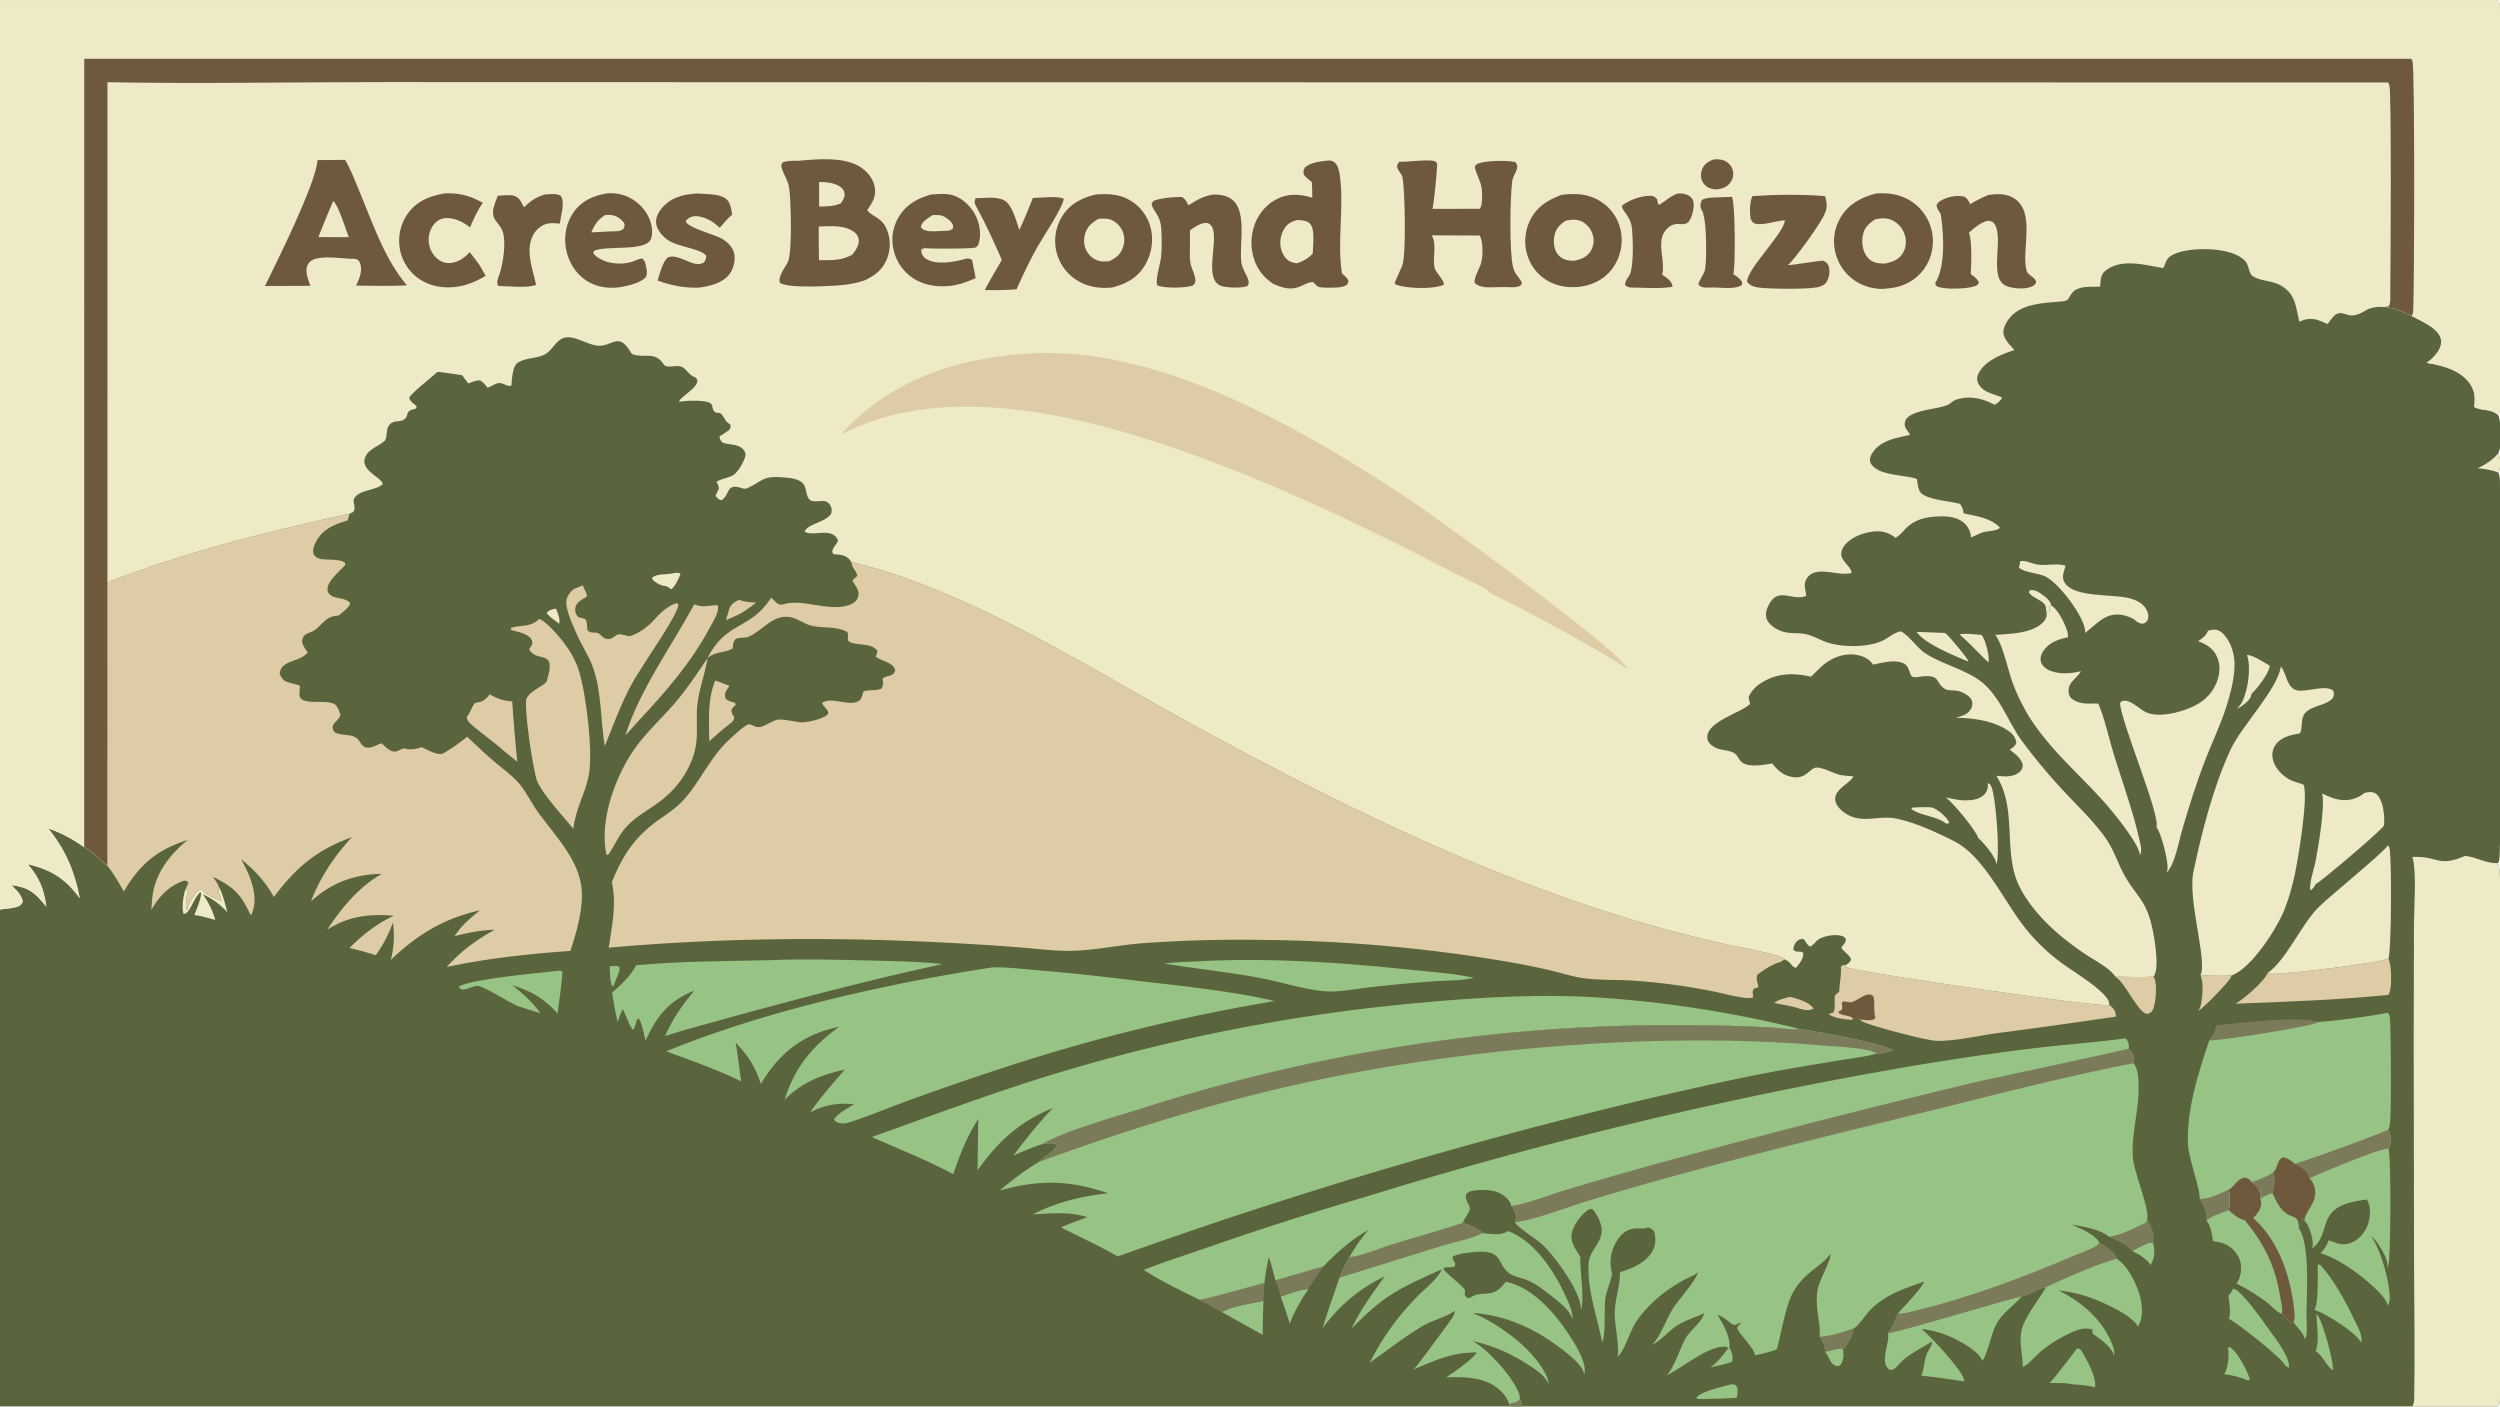 <svg xmlns="http://www.w3.org/2000/svg" style="display: block;" viewBox="0 0 2048 1152" width="1820" height="1024"><path transform="translate(0,0)" fill="rgb(90,100,61)" d="M 0 0 L 2046.25 0 C 2048.03 2.813 2047.91 5.479 2047.97 8.671 C 2049.38 88.932 2048.05 169.475 2048.04 249.764 L 2048.02 311.46 C 2048.02 319.297 2049.29 330.095 2047.59 337.634 C 2047.39 338.5 2047.02 339.323 2046.62 340.109 C 2049.07 345.386 2049.44 363.406 2047.44 369.112 C 2047.22 369.761 2046.94 370.373 2046.62 370.979 C 2048.39 375.397 2048.91 381.812 2047.01 386.283 C 2046.9 386.54 2046.77 386.791 2046.65 387.045 C 2047.62 389.198 2047.88 390.937 2047.94 393.258 C 2048.64 419.632 2049.34 699.652 2047.38 704.754 C 2047.08 705.55 2046.72 706.251 2046.27 706.968 C 2050.15 713.263 2048.02 786.955 2048.02 799.368 L 2048.02 1063.63 C 2048.02 1076.73 2049.71 1141.04 2047.57 1149.18 C 2047.31 1150.19 2046.8 1151.13 2046.25 1152 L 1976.22 1152 L 1246.65 1152 L 1236.26 1152 L 0 1152 L 0 744.924 L 0 0 z"></path><path transform="translate(0,0)" fill="rgb(237,234,197)" d="M 454.798 498.416 L 455.722 498.971 C 456.908 501.987 459.274 507.684 458.028 510.791 L 455.945 509.263 C 453.082 507.062 450.013 505.015 447.839 502.098 C 449.339 499.454 451.979 499.341 454.798 498.416 z"></path><path transform="translate(0,0)" fill="rgb(151,195,132)" d="M 499.446 791.443 C 502.249 791.151 504.661 790.783 507.386 791.776 C 508.403 794.906 505.075 800.926 503.928 804.217 C 503.288 806.044 503.17 806.91 501.691 808.206 C 499.4 803.838 499.801 796.388 499.446 791.443 z"></path><path transform="translate(0,0)" fill="rgb(237,234,197)" d="M 1676.01 499.837 C 1677.56 491.78 1665.01 490.678 1661.98 484.971 L 1662.99 483.338 C 1667.21 482.819 1669.63 484.563 1673.02 486.951 C 1676.01 489.064 1679.78 492.042 1680.44 495.859 L 1679.53 496.438 L 1678.9 495.908 L 1678.71 501.119 L 1677.69 501.259 L 1676.01 499.837 z"></path><path transform="translate(0,0)" fill="rgb(237,234,197)" d="M 2029.66 383.325 C 2035.42 380.952 2042.99 376.033 2046.62 370.979 C 2048.39 375.397 2048.91 381.812 2047.01 386.283 C 2046.9 386.54 2046.77 386.791 2046.65 387.045 C 2041.33 384.792 2035.35 384.04 2029.66 383.325 z"></path><path transform="translate(0,0)" fill="rgb(151,195,132)" d="M 1494.81 1107.26 C 1499.61 1106.01 1504.28 1104.71 1509.25 1104.4 L 1509.88 1106.09 C 1510.6 1109.82 1510.13 1114.4 1507.97 1117.59 C 1507.44 1118.37 1506.38 1118.66 1505.55 1119.06 C 1503.31 1118.69 1501.54 1117.92 1500.24 1115.97 C 1498.47 1113.29 1497.19 1109.37 1494.81 1107.26 z"></path><path transform="translate(0,0)" fill="rgb(237,234,197)" d="M 1566.41 661.5 C 1571.89 661.023 1576.99 660.944 1582.48 661.276 C 1583.18 661.5 1583.83 661.756 1584.5 662.068 C 1588.51 663.96 1595.51 669.793 1596.94 674.082 L 1594.39 674.652 C 1586.77 668.229 1573.66 668.469 1565.72 662.539 L 1566.41 661.5 z"></path><path transform="translate(0,0)" fill="rgb(151,195,132)" d="M 1746.77 1024.87 A 41.335 41.335 0 0 1 1751.01 1022.3 C 1753.77 1020.86 1760.9 1016.99 1763.62 1017.84 C 1765.46 1022.53 1765.08 1028.89 1763.15 1033.56 C 1762.75 1034.53 1762.16 1035.41 1761.53 1036.24 C 1759.68 1031.8 1751.25 1026.74 1746.77 1024.87 z"></path><path transform="translate(0,0)" fill="rgb(221,204,166)" d="M 1466.33 816.5 C 1467.33 816.634 1466.92 816.548 1467.97 816.833 C 1473.26 818.271 1482.85 821.192 1485.6 826.091 C 1484.96 826.369 1484.33 826.675 1483.68 826.914 C 1483.5 826.98 1483.3 827.009 1483.12 827.061 C 1480.19 827.884 1477.11 826.83 1474.2 826.216 C 1467.99 823.758 1460.14 823.044 1453.56 821.537 C 1455.4 819.006 1463.05 817.335 1466.33 816.5 z"></path><path transform="translate(0,0)" fill="rgb(221,204,166)" d="M 605.282 491.22 C 610.136 493.022 614.353 493.294 619.463 493.437 C 614.936 497.132 610.562 500.242 605.469 503.144 L 594.73 507.896 C 595.637 505.027 596.337 502.114 597.227 499.247 C 598.649 494.666 601.296 493.33 605.282 491.22 z"></path><path transform="translate(0,0)" fill="rgb(237,234,197)" d="M 552.523 469.175 C 554.564 469.124 555.707 468.823 557.501 469.855 C 556.294 473.559 553.071 480.172 549.968 482.557 L 545.738 479.973 C 544.336 479.905 542.863 479.742 541.556 479.19 C 539.067 478.137 535.044 476.075 533.991 473.496 C 537.637 469.343 546.389 470.878 551.545 469.452 L 552.523 469.175 z"></path><path transform="translate(0,0)" fill="rgb(237,234,197)" d="M 1605.24 519.498 C 1610.91 518.513 1617.41 519.569 1623.15 519.945 C 1623.43 520.266 1623.82 520.685 1624.06 521.061 C 1626.69 525.192 1630.16 537.74 1628.88 542.503 C 1620.92 534.948 1613.46 526.761 1605.24 519.498 z"></path><path transform="translate(0,0)" fill="rgb(151,195,132)" d="M 1049.15 1062.08 C 1056.22 1059.42 1064.21 1056.42 1071.77 1055.83 C 1065.84 1064.91 1060.45 1073.88 1056.56 1084.04 C 1054.13 1076.76 1051.97 1069.21 1049.15 1062.08 z"></path><path transform="translate(0,0)" fill="rgb(151,195,132)" d="M 1897.53 1076.5 C 1898.09 1076.99 1898.69 1077.5 1899.11 1078.11 C 1902.76 1083.29 1912.26 1116.1 1910.94 1122.5 C 1905.46 1118.44 1903.1 1110.59 1896.85 1106.54 C 1900.26 1100.26 1897.9 1083.89 1897.53 1076.5 z"></path><path transform="translate(0,0)" fill="rgb(151,195,132)" d="M 1415.75 1134.5 C 1417.14 1134.21 1418.83 1133.7 1420.24 1133.96 C 1422.08 1134.3 1422.44 1135.62 1423.38 1137.07 C 1423.5 1139.92 1423.45 1142.15 1422.58 1144.93 A 559.595 559.595 0 0 1 1394.75 1145.93 C 1392.76 1145.9 1391.07 1146.34 1389.62 1144.88 C 1393.2 1139.84 1409.55 1136.35 1415.75 1134.5 z"></path><path transform="translate(0,0)" fill="rgb(151,195,132)" d="M 1825.05 1103.5 L 1827.35 1103.78 C 1833.53 1108.45 1840.6 1122.16 1843.04 1129.51 L 1841.79 1130.9 C 1835.68 1128 1828.85 1126.49 1822.19 1125.58 C 1825.19 1120.43 1826.49 1109.26 1825.05 1103.5 z"></path><path transform="translate(0,0)" fill="rgb(123,122,90)" d="M 1490.64 1094.98 C 1499.44 1094.51 1510.39 1091.1 1518.65 1088 C 1518.72 1092.63 1513.49 1102.22 1510.31 1105.66 C 1510.17 1105.81 1510.03 1105.95 1509.88 1106.09 L 1509.25 1104.4 C 1504.28 1104.71 1499.61 1106.01 1494.81 1107.26 C 1495.01 1103.22 1492.74 1098.36 1490.64 1094.98 z"></path><path transform="translate(0,0)" fill="rgb(237,234,197)" d="M 152.501 727.237 C 154.658 731.555 151.343 739.587 152.674 744.994 L 153.666 744.366 C 153.655 744.125 153.612 743.884 153.633 743.644 C 153.881 740.803 159.729 731.398 161.922 729.617 C 163.264 728.527 164.204 728.876 165.767 729.001 C 167.903 732.627 177.371 736.597 181.474 737.835 C 180.809 735.296 178.261 729.551 178.991 727.154 C 179.081 726.857 179.198 726.568 179.302 726.275 C 182.709 732.846 184.414 740.077 186.25 747.212 C 180.221 740.492 174.32 736.416 166.252 732.461 C 171.003 739.373 174.066 745.343 176.377 753.494 C 170.72 751.904 165.084 750.144 159.234 749.439 C 161.288 743.791 164.419 737.354 164.773 731.339 L 164.166 730.815 C 158.943 734.448 155.871 748.611 150.414 748.544 C 148.524 744.011 150.216 732.942 151.944 728.41 C 152.107 727.982 152.29 727.654 152.501 727.237 z"></path><path transform="translate(0,0)" fill="rgb(237,234,197)" d="M 1570.09 517.499 L 1593.33 518.399 C 1593.56 518.562 1593.8 518.718 1594.02 518.888 C 1596.8 520.994 1612.26 539.424 1612.6 541.916 C 1601.82 537.362 1576.68 527.423 1570.09 517.499 z"></path><path transform="translate(0,0)" fill="rgb(221,204,166)" d="M 1802.6 798.837 C 1810.75 799.101 1819.86 797.831 1827.8 799.099 C 1827.75 799.462 1827.74 799.835 1827.64 800.188 C 1826.71 803.547 1804.51 826.284 1800.82 828.065 C 1801.38 827.218 1801.94 826.294 1802.27 825.323 C 1804.32 819.131 1805.53 804.73 1802.6 798.837 z"></path><path transform="translate(0,0)" fill="rgb(237,234,197)" d="M 1840.71 536.497 C 1845.67 536.287 1854.64 542.641 1859.25 545.111 C 1859.24 545.429 1859.24 545.749 1859.22 546.067 C 1858.82 551.216 1848.45 564.847 1844.38 568.268 C 1844.35 568.619 1844.37 568.977 1844.29 569.322 C 1843.28 574.13 1836.28 578.371 1832.58 580.787 C 1833.27 579.903 1833.93 578.996 1834.61 578.103 C 1835.48 576.968 1836.33 575.866 1836.95 574.569 C 1841.5 565.046 1844.37 546.584 1840.71 536.497 z"></path><path transform="translate(0,0)" fill="rgb(123,122,90)" d="M 1044.81 1048.71 L 1084.08 1037.35 C 1079.97 1043.49 1075.7 1049.58 1071.77 1055.83 C 1064.21 1056.42 1056.22 1059.42 1049.15 1062.08 C 1048.2 1057.49 1046.41 1053.1 1044.81 1048.71 z"></path><path transform="translate(0,0)" fill="rgb(123,122,90)" d="M 1758.96 998.84 C 1762.31 1002.54 1764.64 1010.49 1764.29 1015.5 C 1764.22 1016.43 1763.98 1016.99 1763.62 1017.84 C 1760.9 1016.99 1753.77 1020.86 1751.01 1022.3 A 41.335 41.335 0 0 0 1746.77 1024.87 C 1744.4 1020.5 1732.47 1015.51 1727.9 1013.12 C 1737.24 1011.8 1749.76 1005.49 1758.27 1001.26 L 1758.96 998.84 z"></path><path transform="translate(0,0)" fill="rgb(151,195,132)" d="M 1000.8 1074.6 C 1009.99 1069.6 1024.64 1067.79 1035.02 1065.47 C 1034.72 1074.79 1034.29 1084.12 1034.43 1093.44 L 1000.8 1074.6 z"></path><path transform="translate(0,0)" fill="rgb(221,204,166)" d="M 1732.9 799.984 C 1743.17 799.95 1753.99 800.658 1764.18 799.837 C 1764.58 800.53 1764.93 801.244 1765.21 801.993 C 1767.14 807.061 1766.11 822.693 1763.43 827.366 C 1762.09 829.703 1761.01 829.959 1758.61 830.48 C 1751.13 828.783 1741.9 806.442 1733.57 800.455 L 1732.9 799.984 z"></path><path transform="translate(0,0)" fill="rgb(123,122,90)" d="M 982.83 1064.72 C 1000.58 1060.82 1018.25 1055.51 1035.85 1050.9 L 1035.02 1065.47 C 1024.64 1067.79 1009.99 1069.6 1000.8 1074.6 C 994.697 1071.88 988.699 1067.97 982.83 1064.72 z"></path><path transform="translate(0,0)" fill="rgb(151,195,132)" d="M 1701.41 1104.5 L 1703.72 1104.95 C 1705.2 1106.43 1706.15 1107.96 1707.15 1109.79 C 1710.55 1115.97 1718.03 1129.54 1716.05 1136.37 C 1710.02 1134.6 1703.36 1134.34 1697.11 1133.84 C 1691.48 1132.43 1684.86 1132.93 1679.06 1132.81 C 1681.31 1131.14 1698.46 1108.58 1701.41 1104.5 z"></path><path transform="translate(0,0)" fill="rgb(221,204,166)" d="M 585.925 557.385 C 589.818 558.571 593.679 560.238 597.5 561.661 C 596.938 562.994 595.649 564.409 594.904 565.708 C 593.389 568.347 593.793 569.707 594.525 572.434 C 596.812 574.212 599.267 574.795 601.999 575.553 L 602.81 577.069 C 601.674 578.188 600.016 579.58 599.444 581.067 C 598.611 583.229 600.505 585.583 601.484 587.528 C 601.076 591.016 598.987 591.762 596.354 593.965 C 591.007 598.133 586.02 602.574 581.028 607.154 C 580.89 590.444 579.394 573.144 585.925 557.385 z"></path><path transform="translate(0,0)" fill="rgb(123,122,90)" d="M 1815.59 839.736 C 1837.44 837.865 1879.52 831.914 1899.61 837.043 C 1893.67 840.701 1819.71 852.311 1809.82 852.142 C 1812.4 848.823 1815.11 843.947 1815.59 839.736 z"></path><path transform="translate(0,0)" fill="rgb(151,195,132)" d="M 1898.68 1035.5 L 1900.92 1036.22 C 1912.11 1048.66 1921.45 1065.78 1928.6 1080.87 C 1931.14 1086.24 1936.19 1094.6 1934.16 1100.31 C 1934.04 1099.6 1934.07 1099.42 1933.65 1098.71 C 1929.24 1091.16 1904.65 1075.4 1896.03 1073 C 1899.48 1067.68 1898.58 1043.01 1898.68 1035.5 z"></path><path transform="translate(0,0)" fill="rgb(151,195,132)" d="M 1829.34 1055.5 C 1829.48 1055.51 1829.62 1055.51 1829.76 1055.53 C 1836.15 1056.62 1854.78 1083.36 1859.13 1089.5 C 1863.61 1095.8 1876.44 1112.31 1875.09 1120.24 L 1872.3 1118.91 C 1872.27 1118.83 1872.26 1118.75 1872.23 1118.67 C 1869.66 1112.58 1833.02 1083.69 1825.83 1080.26 C 1827.93 1075.11 1826.04 1066.67 1825.53 1061.2 C 1827.31 1059.4 1828.31 1057.81 1829.34 1055.5 z"></path><path transform="translate(0,0)" fill="rgb(237,234,197)" d="M 1628.4 641.498 L 1629.99 642.026 C 1630.59 642.871 1631.04 643.543 1631.44 644.504 C 1635.01 653.023 1638.67 700.077 1635.4 708.361 C 1635.39 707.991 1635.4 707.62 1635.38 707.25 C 1635.08 702.214 1624.7 689.751 1620.63 686.507 C 1618.79 679.993 1599.8 657.285 1593.9 653.064 C 1599.66 654.374 1605.16 655.677 1611.12 655.516 C 1616.38 655.373 1622.2 654.525 1625.87 650.331 C 1628.26 647.599 1628.62 644.96 1628.4 641.498 z"></path><path transform="translate(0,0)" fill="rgb(221,204,166)" d="M 401.12 568.653 C 407.524 572.131 412.214 574.038 419.602 574.37 A 1448.31 1448.31 0 0 0 423.777 623.845 L 412.672 614.932 C 404.73 607.826 396.084 601.79 387.959 594.944 C 385.392 592.781 382.661 590.611 382.349 587.136 C 385.417 583.768 386.147 579.417 388.622 576.387 C 390.487 574.104 394.924 577.22 401.12 568.653 z"></path><path transform="translate(0,0)" fill="rgb(151,195,132)" d="M 454.589 795.397 C 456.708 794.993 458.32 794.982 460.448 795.333 C 461.61 797.554 457.157 825.278 456.862 830.155 C 445.469 817.518 435.526 812.036 419.624 806.863 C 428.661 814.017 436.044 820.627 442.827 829.978 C 436.664 828.176 430.557 826.053 424.444 824.08 C 413.832 819.401 404.483 812.478 393.897 808.167 C 388.037 805.78 383.006 811.747 377.885 810.223 C 376.441 809.794 376.56 809.248 375.904 808.002 C 386.645 801.719 439.469 797.154 454.589 795.397 z"></path><path transform="translate(0,0)" fill="rgb(237,234,197)" d="M 1655.02 459.497 C 1659.71 458.717 1664.9 461.833 1669.69 462.448 C 1676.78 463.357 1685.42 461.053 1692.16 463.238 C 1690.99 467.901 1688.6 471.975 1691.07 476.602 C 1698.3 490.157 1732.07 485.97 1745.96 490.333 C 1751.26 491.998 1756.16 494.667 1758.67 499.841 C 1760.04 502.649 1760.34 505.127 1759.31 508.076 C 1758.49 509.058 1757.92 509.815 1756.71 510.323 C 1754.02 511.456 1752.75 510.216 1750.28 509.075 C 1748.08 506.092 1741.31 504.003 1737.71 503.502 C 1724.63 501.678 1717.74 511.038 1708.64 517.929 L 1708.04 518.371 C 1708.12 517.698 1708.18 517.123 1708.12 516.446 C 1707 504.246 1686.51 477.506 1675.79 472.218 C 1669.74 469.231 1658.72 469.081 1653.87 464.871 C 1654.41 463.064 1654.77 461.364 1655.02 459.497 z"></path><path transform="translate(0,0)" fill="rgb(221,204,166)" d="M 568.757 494.849 C 568.97 494.936 569.187 495.013 569.395 495.109 C 575.159 497.776 581.482 495.689 587.636 495.606 C 588.288 496.403 588.242 496.581 588.248 497.621 C 588.277 502.656 584.338 508.672 582.036 513.011 C 566.453 542.392 546.181 565.607 523.678 589.743 L 512.319 602.292 C 524.292 564.368 549.937 529.686 568.757 494.849 z"></path><path transform="translate(0,0)" fill="rgb(151,195,132)" d="M 1825.78 991.013 C 1829.79 994.66 1833.62 998.264 1839.06 999.526 L 1839.12 999.639 C 1854.5 1018.08 1863.64 1036.52 1867.69 1060.35 C 1868.42 1064.61 1869.69 1069.72 1869.54 1074.02 C 1869.52 1074.56 1869.38 1075.34 1869.3 1075.84 C 1869.03 1075.87 1868.74 1076 1868.48 1075.92 C 1866.04 1075.23 1859.31 1068.4 1856.83 1066.56 A 177.564 177.564 0 0 0 1832.1 1051.28 C 1834.11 1048.7 1835.19 1045.38 1835.66 1042.16 C 1836.51 1036.24 1835.24 1030.85 1831.56 1026.11 C 1826.47 1019.57 1820.9 1017.56 1812.91 1016.64 C 1812.08 1011.38 1811.21 1004.02 1807.54 999.958 C 1810.42 995.883 1821.06 993.262 1825.78 991.013 z"></path><path transform="translate(0,0)" fill="rgb(237,234,197)" d="M 1936.77 649.499 C 1938.5 649.091 1940.29 648.605 1942.09 648.702 C 1944.64 648.838 1946.49 649.66 1948.12 651.73 C 1952.57 657.39 1953.65 668.978 1953 675.969 C 1952.19 679.135 1902.67 720.896 1896.67 724.501 C 1896.01 726.524 1894.44 728.192 1892.6 729.165 C 1891.47 723.702 1895.61 711.896 1896.76 706.079 C 1898.86 695.453 1905.06 659.606 1902.25 649.9 C 1908.1 652.631 1913.31 654.996 1919.88 655.31 C 1925.65 655.586 1932.43 653.363 1936.77 649.499 z"></path><path transform="translate(0,0)" fill="rgb(151,195,132)" d="M 1546.73 1092 C 1560.24 1089.92 1653.61 1061.31 1655.94 1062.02 C 1655.83 1062.16 1655.72 1062.29 1655.61 1062.42 C 1649.26 1070.04 1640.58 1075.22 1635.59 1084.16 C 1631.15 1092.13 1628.17 1109.36 1623.96 1114.7 C 1621.55 1107.46 1608.38 1100.11 1601.7 1096.77 C 1592.76 1092.31 1583.95 1089.68 1574.03 1088.5 C 1580.99 1093.77 1608.49 1123.49 1609.02 1130.37 C 1609.05 1130.75 1609 1131.14 1608.99 1131.52 C 1597.3 1129.8 1585.6 1127.93 1573.83 1126.78 C 1576.34 1121.77 1576.11 1115.35 1578.03 1109.9 C 1579.3 1106.29 1582.96 1102.56 1582.73 1098.83 C 1573.63 1104.7 1564.73 1108.38 1556.83 1116.12 C 1553.79 1119.1 1552.67 1122.12 1548.27 1122.11 C 1545.93 1120.41 1545.04 1119.58 1544.45 1116.56 C 1542.8 1108.07 1547.81 1099.59 1546.73 1092 z"></path><path transform="translate(0,0)" fill="rgb(221,204,166)" d="M 1956.62 785.082 C 1959.15 790.269 1959.51 807.185 1957.53 812.805 C 1957.28 813.533 1956.96 814.219 1956.59 814.897 C 1915.07 818.961 1872.96 820.589 1831.29 822.073 C 1837.65 818.739 1855 803.737 1857.59 796.937 C 1858.18 797.165 1858.36 797.252 1859.03 797.433 C 1865.03 799.058 1950.71 788.716 1956.62 785.082 z"></path><path transform="translate(0,0)" fill="rgb(151,195,132)" d="M 980.071 787.433 C 1037.91 784.209 1097.21 788.149 1154.71 794.22 C 1172.11 796.057 1190.41 797.115 1207.47 800.898 C 1196.73 803.389 1184.08 803.055 1173.02 803.832 A 1447.42 1447.42 0 0 0 1122.14 808.634 C 1111.03 809.928 1099.09 812.352 1087.91 812.055 C 1072.97 811.658 1047.78 803.891 1031.99 800.965 C 1005.93 796.138 979.493 793.393 953.341 789.136 C 962.221 788.166 971.151 787.845 980.071 787.433 z"></path><path transform="translate(0,0)" fill="rgb(221,204,166)" d="M 477.566 479.321 C 478.191 482.75 481.057 485.24 480.761 488.55 C 478.553 489.917 476.127 491.277 474.13 492.936 C 472.092 494.63 471.101 497.02 471.173 499.657 C 471.24 502.117 472.288 504.037 474.09 505.619 C 475.601 505.954 477.671 506.217 479.051 506.901 C 481.443 508.086 480.578 513.814 481.479 516.472 C 484.662 519.143 486.093 517.329 489.634 518.42 C 491.663 519.045 493.502 522.194 496.04 522.978 C 502.023 524.826 503.162 519.638 507.625 519.425 C 509.399 519.341 513.54 520.809 515.533 521.139 C 523.62 518.999 531.713 512.504 537.096 506.287 C 540.776 502.036 549.297 494.411 554.794 494.034 L 555.766 494.988 C 555.643 503.053 529.558 539.827 524.064 549.481 C 511.672 567.662 503.826 590.777 495.406 611.058 C 491.985 590.282 492.876 566.697 485.877 546.852 C 482.371 536.911 476.006 527.908 471.902 518.116 C 469.012 511.221 461.469 496.168 464.756 489.058 C 465.853 486.684 468.623 482.784 471.157 481.928 C 473.383 481.175 475.42 480.284 477.566 479.321 z"></path><path transform="translate(0,0)" fill="rgb(151,195,132)" d="M 1825.91 974.314 C 1828.3 973.145 1829.82 970.754 1831.64 968.861 C 1833.78 966.622 1836.2 964.636 1839.43 964.547 C 1841.96 965.258 1842.97 966.09 1844.57 968.169 C 1848.09 970.547 1850.75 973.832 1851.71 978.056 C 1852.01 979.365 1851.89 980.551 1851.6 981.842 C 1854.35 979.484 1858.21 978.413 1861.56 977.138 C 1865.13 984.101 1867.18 990.183 1874.13 994.648 C 1876.13 995.93 1879.14 996.45 1880.89 997.746 C 1882.72 999.102 1883.62 1003.23 1883.17 1005.33 C 1883.13 1005.51 1883.05 1005.68 1882.99 1005.85 C 1892.35 1017.7 1889.71 1058.6 1889.48 1074.16 C 1889.39 1080.52 1890.17 1087.34 1889.39 1093.61 C 1889.24 1094.87 1888.77 1095.76 1888.14 1096.83 C 1887.04 1091.71 1881.6 1087.38 1878.82 1082.95 C 1877.93 1083.62 1877.58 1083.29 1876.53 1083.16 C 1873.74 1080.87 1871.38 1078.83 1869.3 1075.84 C 1869.38 1075.34 1869.52 1074.56 1869.54 1074.02 C 1869.69 1069.72 1868.42 1064.61 1867.69 1060.35 C 1863.64 1036.52 1854.5 1018.08 1839.12 999.639 L 1839.06 999.526 C 1833.62 998.264 1829.79 994.66 1825.78 991.013 C 1827.08 986.57 1826.6 978.915 1825.91 974.314 z"></path><path transform="translate(0,0)" fill="rgb(110,89,61)" d="M 1825.91 974.314 C 1828.3 973.145 1829.82 970.754 1831.64 968.861 C 1833.78 966.622 1836.2 964.636 1839.43 964.547 C 1841.96 965.258 1842.97 966.09 1844.57 968.169 C 1848.09 970.547 1850.75 973.832 1851.71 978.056 C 1852.01 979.365 1851.89 980.551 1851.6 981.842 C 1852.73 984.854 1852.69 987.217 1851.41 990.131 C 1850.13 993.044 1848.09 995.468 1845.82 997.654 C 1867.77 1017.12 1877.76 1049.02 1879.75 1077.69 C 1879.89 1079.7 1879.58 1081.1 1878.82 1082.95 C 1877.93 1083.62 1877.58 1083.29 1876.53 1083.16 C 1873.74 1080.87 1871.38 1078.83 1869.3 1075.84 C 1869.38 1075.34 1869.52 1074.56 1869.54 1074.02 C 1869.69 1069.72 1868.42 1064.61 1867.69 1060.35 C 1863.64 1036.52 1854.5 1018.08 1839.12 999.639 L 1839.06 999.526 C 1833.62 998.264 1829.79 994.66 1825.78 991.013 C 1827.08 986.57 1826.6 978.915 1825.91 974.314 z"></path><path transform="translate(0,0)" fill="rgb(151,195,132)" d="M 1675.82 1054.32 C 1691.26 1047.07 1718.06 1035.18 1733.93 1030.93 C 1743.8 1037.41 1751.43 1053.55 1753.72 1064.6 C 1755.08 1071.15 1755.47 1080.23 1751.58 1086.08 C 1751.49 1086.22 1751.38 1086.36 1751.28 1086.51 C 1746.22 1076.62 1720.16 1065.37 1709.47 1061.94 C 1701.88 1059.51 1694.37 1057.73 1686.41 1056.99 C 1705.99 1066.62 1723.81 1082.28 1731.12 1103.33 C 1731.98 1105.82 1732.22 1107.78 1731.71 1110.39 C 1730.7 1104.22 1721.57 1097.59 1716.64 1094.06 A 59.542 59.542 0 0 0 1714.32 1092.47 C 1713.97 1091.12 1714.02 1090.41 1714.35 1089.07 C 1706.96 1086.56 1700.08 1089.81 1693.46 1093.07 A 107.139 107.139 0 0 0 1672.62 1106.36 C 1668.16 1109.93 1661.83 1117.67 1657.03 1119.7 L 1657.02 1118.92 C 1656.83 1109.01 1654.06 1100.11 1655.96 1090.02 C 1658.16 1078.39 1675.62 1057.32 1675.82 1054.32 z"></path><path transform="translate(0,0)" fill="rgb(151,195,132)" d="M 1891.86 965.031 C 1900.81 960.935 1950.48 939.828 1956.7 940.843 C 1958.83 946.532 1958.62 1031.91 1956.36 1036.74 A 41.777 41.777 0 0 1 1955.53 1038.43 C 1956.93 1032.46 1951.46 1024.21 1948.38 1019.27 C 1946.58 1016.39 1944.69 1014.44 1942.02 1012.38 C 1949.86 1021.23 1958.48 1052.42 1957.63 1064.46 C 1957.5 1066.32 1956.79 1068.05 1956.01 1069.73 C 1955.62 1063.94 1945.87 1055.33 1941.52 1051.51 C 1930.47 1041.81 1915.09 1030.69 1900.87 1026.48 C 1904.03 1023.4 1906.18 1019.96 1907.68 1015.8 C 1914.92 1018.49 1919.57 1021.02 1927.23 1017.4 C 1933.23 1014.57 1937.68 1008.96 1939.85 1002.76 C 1941.61 997.727 1942.29 989.404 1939.97 984.523 C 1939.63 983.803 1939.23 983.116 1938.79 982.454 C 1929.01 983.816 1915.72 985.892 1909.36 994.252 C 1902.61 1003.11 1904.64 1015.16 1894.09 1022.48 C 1895.87 1017.16 1892.74 1008.19 1890.39 1003.27 C 1889.76 1001.94 1888.91 1000.99 1887.75 1000.1 C 1887.82 993.172 1896.47 986.374 1896.59 977.371 C 1896.65 972.601 1895.11 968.483 1891.86 965.031 z"></path><path transform="translate(0,0)" fill="rgb(221,204,166)" d="M 496.838 699.943 A 44.398 44.398 0 0 1 496.522 698.468 C 491.009 670.389 505.123 632.781 522.006 610.386 C 531.908 597.25 544.582 585.801 555.138 573.088 C 564.025 562.385 571.784 550.546 579.588 539.036 C 577.691 551.222 573.234 562.892 571.547 575.099 C 570.308 584.063 571.107 593.407 570.85 602.448 C 570.292 622.02 559.767 639.914 545.258 652.667 C 534.753 661.9 521.84 667.266 512.391 678.029 C 506.658 684.559 503.259 693.222 498.091 700.221 L 496.838 699.943 z"></path><path transform="translate(0,0)" fill="rgb(237,234,197)" d="M 1956.3 692.136 C 1956.73 692.83 1957.07 693.502 1957.36 694.269 C 1959.41 699.632 1959.1 779.918 1956.62 785.082 C 1950.71 788.716 1865.03 799.058 1859.03 797.433 C 1858.36 797.252 1858.18 797.165 1857.59 796.937 C 1872.74 786.713 1885.1 757.189 1899.56 742.847 C 1908.84 733.649 1953.76 697.368 1956.3 692.136 z"></path><path transform="translate(0,0)" fill="rgb(221,204,166)" d="M 441.736 506.885 C 447.949 509.274 457.345 520.515 461.561 525.917 C 466.849 532.691 471.027 539.877 473.799 548.058 C 480.095 566.639 486.049 616.032 482.277 635.211 C 479.251 650.595 471.795 661.476 469.682 678.793 L 454.469 660.811 C 449.459 654.632 443.607 647.499 440.227 640.3 C 436.981 633.387 428.586 577.28 431.437 571.875 C 435.149 564.836 446.796 561.381 447.948 557.676 C 456.568 529.96 439.708 543.826 433.425 531.618 L 435.938 527.914 C 436.105 526.151 436.07 524.899 435.094 523.353 C 432.185 518.743 423.621 517.357 418.78 516.047 L 418.503 514.201 C 426.896 511.753 433.728 513.905 440.933 507.596 L 441.736 506.885 z"></path><path transform="translate(0,0)" fill="rgb(237,234,197)" d="M 1808.83 516.499 C 1810.47 516.142 1812.37 515.632 1814.04 515.655 C 1817.1 515.697 1819.88 517.458 1821.87 519.684 C 1828.4 526.997 1830.99 537.226 1830.5 546.835 C 1829.98 557.37 1827.17 568.155 1824.02 578.18 C 1819.25 593.371 1812.14 607.97 1806.38 622.827 C 1799.23 641.32 1793.43 660.142 1787.8 679.145 C 1784.98 688.678 1781.7 708.393 1774.73 714.814 C 1775.14 713.661 1775.64 712.251 1775.7 711.011 C 1775.99 704.846 1770.57 682.374 1766.62 677.503 C 1769.59 666.949 1738.52 593.984 1736.62 575.914 L 1738.28 574.205 C 1745.42 572.164 1752.43 581.072 1758.66 583.61 C 1768.85 587.765 1784.46 583.765 1794.17 579.706 C 1804.17 575.524 1811.89 569.029 1815.95 558.745 C 1818.6 552.035 1819.17 544.341 1816.09 537.678 C 1812.92 530.843 1807.44 527.637 1800.61 525.095 C 1804.33 522.89 1807.18 520.64 1808.83 516.499 z"></path><path transform="translate(0,0)" fill="rgb(237,234,197)" d="M 1676.01 499.837 L 1677.69 501.259 L 1678.71 501.119 L 1678.9 495.908 L 1679.53 496.438 L 1680.44 495.859 C 1686.05 499.303 1692.09 511.432 1693.66 517.744 C 1694 519.149 1694.18 520.422 1694.14 521.865 C 1685.87 523.648 1678.24 526.219 1673.51 533.847 C 1672.09 536.128 1671.26 538.852 1671.85 541.535 C 1672.47 544.394 1674.57 546.598 1677.03 548.044 C 1684.56 552.466 1696.04 551.969 1704.2 549.759 C 1704.37 549.712 1704.54 549.655 1704.71 549.603 C 1704.63 549.754 1704.55 549.908 1704.47 550.057 C 1700.89 556.455 1692.97 559.034 1694.86 568.279 C 1695.27 570.316 1696.52 571.893 1698.25 573.005 C 1706.28 578.147 1716.16 575.346 1719.05 576.462 C 1724.5 589.562 1727.51 604.412 1731.72 618.035 C 1738.98 641.542 1747.65 665.275 1752.98 689.292 C 1753.69 692.472 1754.47 695.508 1753.6 698.728 C 1753.54 698.95 1753.48 699.173 1753.43 699.396 C 1753.29 699.891 1753.14 700.379 1752.98 700.866 C 1753.46 692.174 1730.1 663.981 1723.85 657.001 C 1702.84 633.539 1678.05 612.843 1661.48 585.686 A 161.68 161.68 0 0 1 1648.87 559.547 C 1645.28 550.155 1640.35 526.405 1634.43 519.954 C 1646.13 519.201 1665.74 518.728 1674.07 509.193 C 1676 506.98 1677 504.324 1676.48 501.408 C 1676.34 500.662 1676.25 500.472 1676.01 499.837 z"></path><path transform="translate(0,0)" fill="rgb(221,204,166)" d="M 1517.82 833.978 L 1517.42 835.355 C 1511.99 834.979 1502.59 834.093 1498.13 830.694 C 1499.35 830.014 1500.47 829.764 1501.8 829.42 C 1503.87 825.842 1502.52 819.881 1503.14 815.645 C 1504.09 814.281 1504.81 813.588 1506.24 812.727 C 1506.37 812.643 1506.52 812.563 1506.66 812.48 C 1506.76 806.854 1508.66 797.284 1508.03 792.597 C 1508.01 792.427 1507.98 792.259 1507.95 792.09 C 1509.54 790.29 1509.81 790.548 1512.1 790.302 L 1511.72 792.05 C 1522.47 796.473 1721.58 825.412 1727.28 823.168 C 1727.45 823.099 1727.6 822.98 1727.77 822.887 C 1730.22 824.825 1732.67 827.192 1733.2 830.436 C 1733.32 831.177 1733.33 831.928 1733.33 832.675 A 5829.97 5829.97 0 0 1 1635.74 846.248 C 1619.81 848.471 1602.76 852.64 1586.75 852.546 C 1579.13 852.5 1530.93 840.029 1525.2 836.355 C 1524.64 835.999 1524.12 835.499 1523.66 835.031 C 1523.6 834.959 1523.56 834.873 1523.49 834.814 C 1521.47 833.092 1520.33 833.736 1517.82 833.978 z"></path><path transform="translate(0,0)" fill="rgb(110,89,61)" d="M 1517.82 833.978 C 1514.32 830.993 1508.31 832.393 1505.88 829.003 C 1507.75 826.763 1509.24 828.422 1509.2 824.651 C 1509.18 823.735 1508.94 822.764 1508.74 821.871 L 1509.95 820.073 C 1511.72 820.257 1514.8 821.101 1516.43 820.86 C 1521.88 820.05 1529.49 811.164 1534.68 815.948 C 1536.19 821.713 1534.58 827.282 1536.27 833.534 C 1534.97 835.255 1534.9 835.213 1532.76 835.501 C 1529.77 835.902 1526.63 835.377 1523.66 835.031 C 1523.6 834.959 1523.56 834.873 1523.49 834.814 C 1521.47 833.092 1520.33 833.736 1517.82 833.978 z"></path><path transform="translate(0,0)" fill="rgb(151,195,132)" d="M 629.791 786.459 C 657.424 785.305 685.378 785.979 713.021 786.727 C 732.665 787.258 752.512 787.461 772.049 789.601 C 700.846 805.037 631.073 824.098 560.907 843.58 L 544.775 848.602 C 550.891 834.769 559.039 822.816 568.808 811.333 C 547.606 819.903 538.105 832.317 528.744 852.352 C 527.471 846.741 526.224 838.812 523.129 834.003 C 520.319 835.462 521.331 840.924 518.531 843.456 C 515.415 840.393 512.979 831.191 510.045 826.582 C 508.425 829.906 507.247 833.601 505.917 837.06 C 504.07 829.07 502.669 821.102 501.44 812.995 C 509.235 805.877 516.124 799.997 521.235 790.597 C 557.128 787.191 593.744 787.301 629.791 786.459 z"></path><path transform="translate(0,0)" fill="rgb(151,195,132)" d="M 1105.54 1029.59 C 1115.15 1028.88 1130.48 1022.28 1140.16 1019.28 C 1159.55 1013.27 1179.2 1007.93 1198.47 1001.56 C 1202.45 1003.15 1212.5 1006.6 1214.64 1009.97 C 1220.93 1010.77 1229.83 1012.28 1235.37 1008.31 C 1257.16 1016.58 1273.18 1041.01 1282.39 1061.38 C 1285.17 1067.52 1288.86 1074.61 1288.18 1081.48 C 1287.25 1073.12 1273.77 1063.85 1267.4 1058.77 C 1262.1 1054.54 1256.17 1050.44 1249.78 1048.1 C 1245.88 1046.66 1240.66 1045.63 1237.17 1043.48 C 1225.91 1036.52 1232.76 1022.87 1207.26 1025.56 C 1203 1026.02 1193.01 1026.95 1189.79 1029.59 C 1190.24 1031.71 1191.12 1033.27 1192.2 1035.13 L 1191.62 1037.37 C 1188.44 1038.63 1184.77 1037.03 1182.37 1039.01 C 1184.51 1043.57 1200.48 1054.21 1200.15 1057.38 C 1200.02 1058.62 1200.01 1059.81 1200.03 1061.06 C 1201.55 1062.72 1201.54 1063.02 1203.87 1063.34 C 1213.52 1055.8 1222.86 1065.23 1233.42 1049.9 C 1254.19 1053.87 1271.98 1073.53 1283.37 1090.33 C 1288.6 1098.05 1299.85 1115.05 1298.09 1124.48 C 1297.99 1124.99 1297.92 1125.19 1297.79 1125.65 C 1296.4 1117.1 1280.41 1105.73 1273.58 1100.78 C 1254.46 1086.92 1230.44 1076.76 1206.69 1075.54 C 1228.57 1084.59 1258.14 1106.17 1267.61 1128.6 C 1268.31 1130.25 1268.42 1132.03 1268.43 1133.81 C 1266.78 1126.9 1254.55 1119.45 1248.56 1115.77 C 1235.52 1107.74 1221.44 1101.67 1206.41 1098.56 C 1218.61 1104.73 1241.3 1129.75 1244.79 1143.04 C 1245.06 1144.06 1245.1 1144.99 1244.99 1146.03 C 1246.84 1148.75 1247.06 1148.77 1246.65 1152 L 1236.26 1152 L 1236.15 1149.89 C 1235.14 1145.85 1232.19 1141.98 1229.22 1139.14 C 1217.34 1127.8 1199.76 1127.71 1184.42 1128.17 C 1189.51 1125.63 1207.12 1112.32 1209.9 1107.79 C 1188.31 1107.84 1176.58 1114.12 1157.36 1121.88 A 25.718 25.718 0 0 0 1159.44 1120.09 C 1161.17 1118.45 1188.74 1081.2 1190.61 1078.01 C 1191.41 1076.65 1191.67 1075.12 1191.7 1073.56 C 1184.87 1078.93 1173.8 1081.22 1166.02 1085.78 C 1150.71 1094.76 1136.62 1106.04 1122.06 1116.19 C 1132.3 1095.86 1145.06 1078.31 1160.91 1062.03 C 1165.69 1057.12 1179.73 1045.68 1180.83 1039.77 C 1146.41 1055.41 1134.52 1060.22 1107.18 1088.28 C 1114.37 1072.92 1124.47 1059.21 1134.35 1045.51 A 132.444 132.444 0 0 0 1083.53 1087.89 C 1087.61 1073.97 1092.64 1060.25 1097.33 1046.52 C 1099.85 1040.75 1102.24 1034.97 1105.54 1029.59 z"></path><path transform="translate(0,0)" fill="rgb(123,122,90)" d="M 1244.99 1146.03 C 1246.84 1148.75 1247.06 1148.77 1246.65 1152 L 1236.26 1152 L 1236.15 1149.89 C 1239.2 1148.92 1243.23 1148.74 1244.99 1146.03 z"></path><path transform="translate(0,0)" fill="rgb(123,122,90)" d="M 1105.54 1029.59 C 1115.15 1028.88 1130.48 1022.28 1140.16 1019.28 C 1159.55 1013.27 1179.2 1007.93 1198.47 1001.56 C 1202.45 1003.15 1212.5 1006.6 1214.64 1009.97 C 1205.78 1014.77 1192.47 1016.97 1182.69 1019.99 L 1097.33 1046.52 C 1099.85 1040.75 1102.24 1034.97 1105.54 1029.59 z"></path><path transform="translate(0,0)" fill="rgb(237,234,197)" d="M 1868.49 545.79 C 1873.3 551.532 1873.25 564.593 1882.92 565.591 C 1890.91 566.416 1904.92 560.783 1911.27 565.526 C 1912.31 568.169 1912 568.653 1911.28 571.453 C 1905.96 578.034 1894.2 577.394 1888.32 584.023 C 1884.19 588.683 1886.7 597.431 1883.97 600.613 C 1876.35 602.136 1868.65 603.436 1863.89 610.357 C 1861.49 613.842 1861.01 618.166 1862 622.208 C 1863.62 628.846 1868.92 634.513 1874.68 637.926 C 1878.5 640.187 1882.9 641.044 1887.02 642.594 C 1891.32 652.472 1882.32 705.195 1879.82 716.637 C 1877.76 726.046 1875.16 735.43 1871.66 744.41 C 1865.38 760.507 1844.85 792.341 1828.61 798.808 C 1828.34 798.913 1828.07 799.002 1827.8 799.099 C 1819.86 797.831 1810.75 799.101 1802.6 798.837 C 1808.54 787.294 1791.95 737.175 1796.87 713.881 C 1803.84 680.902 1813.15 644.373 1827.35 613.832 C 1836.46 594.248 1865.77 564.62 1868.49 545.79 z"></path><path transform="translate(0,0)" fill="rgb(151,195,132)" d="M 1899.61 837.043 C 1918.23 835.524 1937.91 832.841 1956.28 829.508 C 1957.18 830.954 1957.7 832.251 1957.83 833.951 C 1958.62 844.269 1959.2 914.751 1957.64 921.798 C 1957.39 922.953 1957.02 924.003 1956.6 925.107 A 19.046 19.046 0 0 1 1957.6 938.933 C 1957.38 939.645 1957.07 940.203 1956.7 940.843 C 1950.48 939.828 1900.81 960.935 1891.86 965.031 C 1895.11 968.483 1896.65 972.601 1896.59 977.371 C 1896.47 986.374 1887.82 993.172 1887.75 1000.1 L 1886.21 997.81 L 1884.95 997.94 C 1884.82 1001.44 1885.51 1003.38 1882.99 1005.85 C 1883.05 1005.68 1883.13 1005.51 1883.17 1005.33 C 1883.62 1003.23 1882.72 999.102 1880.89 997.746 C 1879.14 996.45 1876.13 995.93 1874.13 994.648 C 1867.18 990.183 1865.13 984.101 1861.56 977.138 C 1858.21 978.413 1854.35 979.484 1851.6 981.842 C 1851.89 980.551 1852.01 979.365 1851.71 978.056 C 1850.75 973.832 1848.09 970.547 1844.57 968.169 C 1842.97 966.09 1841.96 965.258 1839.43 964.547 C 1836.2 964.636 1833.78 966.622 1831.64 968.861 C 1829.82 970.754 1828.3 973.145 1825.91 974.314 C 1826.6 978.915 1827.08 986.57 1825.78 991.013 C 1821.06 993.262 1810.42 995.883 1807.54 999.958 C 1807.73 999.235 1807.82 999.058 1807.81 998.205 C 1807.75 993.087 1805.21 985.784 1801.88 981.918 C 1803.11 976.638 1793.21 948.879 1792.56 939.269 C 1790.61 910.245 1800.8 879.281 1809.82 852.142 C 1819.71 852.311 1893.67 840.701 1899.61 837.043 z"></path><path transform="translate(0,0)" fill="rgb(123,122,90)" d="M 1844.57 968.169 C 1850.05 966.644 1857.97 963.364 1862.53 959.952 C 1863.84 964.873 1863.22 972.388 1861.56 977.138 C 1858.21 978.413 1854.35 979.484 1851.6 981.842 C 1851.89 980.551 1852.01 979.365 1851.71 978.056 C 1850.75 973.832 1848.09 970.547 1844.57 968.169 z"></path><path transform="translate(0,0)" fill="rgb(123,122,90)" d="M 1825.91 974.314 C 1826.6 978.915 1827.08 986.57 1825.78 991.013 C 1821.06 993.262 1810.42 995.883 1807.54 999.958 C 1807.73 999.235 1807.82 999.058 1807.81 998.205 C 1807.75 993.087 1805.21 985.784 1801.88 981.918 C 1809.08 982.566 1819.35 977.265 1825.91 974.314 z"></path><path transform="translate(0,0)" fill="rgb(123,122,90)" d="M 1956.6 925.107 A 19.046 19.046 0 0 1 1957.6 938.933 C 1957.38 939.645 1957.07 940.203 1956.7 940.843 C 1950.48 939.828 1900.81 960.935 1891.86 965.031 C 1891.81 964.189 1891.77 963.52 1891.4 962.745 C 1889.38 958.553 1883.93 954.782 1879.73 953.143 C 1885.14 952.504 1954.16 927.14 1956.6 925.107 z"></path><path transform="translate(0,0)" fill="rgb(110,89,61)" d="M 1862.53 959.952 C 1866.11 956.509 1864.83 951.344 1869.75 947.964 C 1873.82 948.183 1876.7 950.451 1879.73 953.143 C 1883.93 954.782 1889.38 958.553 1891.4 962.745 C 1891.77 963.52 1891.81 964.189 1891.86 965.031 C 1895.11 968.483 1896.65 972.601 1896.59 977.371 C 1896.47 986.374 1887.82 993.172 1887.75 1000.1 L 1886.21 997.81 L 1884.95 997.94 C 1884.82 1001.44 1885.51 1003.38 1882.99 1005.85 C 1883.05 1005.68 1883.13 1005.51 1883.17 1005.33 C 1883.62 1003.23 1882.72 999.102 1880.89 997.746 C 1879.14 996.45 1876.13 995.93 1874.13 994.648 C 1867.18 990.183 1865.13 984.101 1861.56 977.138 C 1863.22 972.388 1863.84 964.873 1862.53 959.952 z"></path><path transform="translate(0,0)" fill="rgb(151,195,132)" d="M 714.128 931.306 C 766.163 912.738 817.551 893.425 870.553 877.596 A 1485.25 1485.25 0 0 1 1163.48 821.312 C 1209.3 817.047 1256.29 814.299 1302.29 816.572 A 940.994 940.994 0 0 1 1471.95 842.191 L 1471.23 843.478 C 1442.66 840.277 1412.88 840.092 1384.12 839.728 A 1418.62 1418.62 0 0 0 935.642 907.868 C 913.974 914.728 872.663 926.166 853.778 937.181 C 845.711 939.704 837.95 943.177 830.17 946.461 C 840.362 933.028 850.793 919.651 862.587 907.575 C 835.764 918.312 817.341 935.052 800.842 958.564 A 2677.53 2677.53 0 0 1 801.46 916.469 C 792.169 930.742 786.288 945.651 780.94 961.762 C 759.502 950.3 736.361 941.148 714.128 931.306 z"></path><path transform="translate(0,0)" fill="rgb(151,195,132)" d="M 1741.11 850.487 C 1741.7 851.019 1742.22 851.482 1742.62 852.178 C 1743.93 854.437 1744.29 856.478 1743.72 858.994 C 1741.92 860.083 1626.71 884.376 1610.86 888.239 A 8846.45 8846.45 0 0 0 1353.32 954.35 A 3179.96 3179.96 0 0 0 1279.57 975.779 C 1266.31 979.832 1251.67 985.884 1238.03 987.951 C 1237.6 984.215 1234.63 981.521 1231.79 979.322 C 1225.32 974.314 1214.74 974.049 1206.99 975.275 C 1204.54 975.663 1202.79 976.289 1201.1 978.16 C 1199.8 983.726 1203.9 985.66 1204.11 989.994 C 1204.23 992.509 1199.25 998.214 1198.47 1001.56 C 1179.2 1007.93 1159.55 1013.27 1140.16 1019.28 C 1130.48 1022.28 1115.15 1028.88 1105.54 1029.59 A 132.059 132.059 0 0 1 1120.85 1007.55 C 1106.44 1015.69 1095.61 1025.54 1084.08 1037.35 L 1044.81 1048.71 C 1043.07 1042.53 1041.67 1035.78 1039.34 1029.83 C 1037.8 1036.86 1036.59 1043.74 1035.85 1050.9 C 1018.25 1055.51 1000.58 1060.82 982.83 1064.72 C 967.687 1057.29 951.083 1049.35 936.94 1040.18 C 953.082 1033.71 969.981 1028.41 986.43 1022.72 A 2652.99 2652.99 0 0 1 1116.18 981.068 A 3499.89 3499.89 0 0 1 1572.11 872.166 C 1604.71 866.841 1637.69 861.895 1670.49 858.081 C 1694 855.349 1717.66 853.662 1741.11 850.487 z"></path><path transform="translate(0,0)" fill="rgb(151,195,132)" d="M 812.815 792.351 C 824.04 791.966 835.939 793.52 847.141 794.425 A 1929.09 1929.09 0 0 1 924.9 802.482 C 961.742 806.971 1008.89 811.42 1044.19 819.95 A 1508.13 1508.13 0 0 0 821 874.886 A 2621.99 2621.99 0 0 0 743.507 901.617 C 727.345 907.551 711.063 914.515 694.644 919.604 C 692.668 920.217 690.108 920.37 688.067 919.919 C 685.466 919.345 684.746 919.04 683.256 916.874 C 685.026 912.733 695.593 907.081 699.626 904.421 C 685.529 903.214 676.476 904.808 663.782 911.079 C 667.536 905.338 671.836 900.044 676.109 894.686 C 681.341 888.436 686.695 882.282 691.997 876.092 C 672.25 880.626 657.283 886.313 642.655 900.883 C 651.316 873.873 664.887 857.525 687.537 840.931 A 475.177 475.177 0 0 0 682.681 842.107 C 655.257 848.91 637.662 863.971 623.259 887.823 C 618.852 874.212 612.71 864.081 602.563 853.975 C 604.634 864.423 605.498 875.24 607.294 885.769 C 587.637 876.078 566.358 868.727 545.817 861.118 C 625.6 828.175 727.313 805.369 812.815 792.351 z"></path><path transform="translate(0,0)" fill="rgb(237,234,197)" d="M 1976.25 701.874 C 1997.13 700.824 1997.21 710.775 2019.47 700.959 C 2028.99 702.066 2036.18 707.216 2046.27 706.968 C 2050.15 713.263 2048.02 786.955 2048.02 799.368 L 2048.02 1063.63 C 2048.02 1076.73 2049.71 1141.04 2047.57 1149.18 C 2047.31 1150.19 2046.8 1151.13 2046.25 1152 L 1976.22 1152 C 1977.47 1149.66 1977.66 1147.64 1977.7 1145.02 C 1978.34 1108.8 1977.72 1072.45 1977.59 1036.22 L 1977.3 855.214 L 1977.51 757.502 C 1977.54 743.899 1979.81 713.652 1976.25 701.874 z"></path><path transform="translate(0,0)" fill="rgb(151,195,132)" d="M 853.778 937.181 C 872.663 926.166 913.974 914.728 935.642 907.868 A 1418.62 1418.62 0 0 1 1384.12 839.728 C 1412.88 840.092 1442.66 840.277 1471.23 843.478 L 1471.95 842.191 C 1485.64 844.5 1541.28 854.036 1550.72 860.169 C 1546.56 862.254 1542.24 863.012 1537.59 862.855 C 1529.35 865.411 1520.05 866.348 1511.52 867.765 C 1495.5 870.427 1479.45 872.966 1463.46 875.82 C 1424.78 882.725 1386.19 891.533 1347.92 900.427 A 4105.18 4105.18 0 0 0 915.649 1029.15 C 900.612 1020.31 884.611 1013.37 869.172 1005.3 C 876.265 1002.25 883.45 999.603 890.721 997.011 C 875.426 992.035 861.547 994.064 845.907 994.653 C 866.409 984.488 885.126 979.93 907.79 977.347 C 875.688 966.479 851.487 966.152 818.863 975.122 C 829.101 966.637 839.622 958.505 851.074 951.702 C 855.607 947.307 861.553 944.117 865.475 939.191 L 865.176 937.413 C 861.357 935.9 857.739 936.726 853.778 937.181 z"></path><path transform="translate(0,0)" fill="rgb(123,122,90)" d="M 853.778 937.181 C 872.663 926.166 913.974 914.728 935.642 907.868 A 1418.62 1418.62 0 0 1 1384.12 839.728 C 1412.88 840.092 1442.66 840.277 1471.23 843.478 L 1471.95 842.191 C 1485.64 844.5 1541.28 854.036 1550.72 860.169 C 1546.56 862.254 1542.24 863.012 1537.59 862.855 C 1530.59 858.164 1501.86 857.081 1492.31 856.268 C 1365.59 845.483 1218.74 856.996 1094.2 881.564 C 1011.12 897.953 930.554 922.761 851.074 951.702 C 855.607 947.307 861.553 944.117 865.475 939.191 L 865.176 937.413 C 861.357 935.9 857.739 936.726 853.778 937.181 z"></path><path transform="translate(0,0)" fill="rgb(151,195,132)" d="M 1743.72 858.994 C 1746.49 861.725 1748.16 864.636 1748.2 868.622 C 1748.21 869.458 1748.04 870.102 1747.71 870.859 C 1751.85 875.012 1751.96 886.033 1751.96 891.78 C 1751.96 910.604 1745.75 929.902 1747.3 948.485 C 1748.3 960.445 1761.03 990.143 1758.96 998.84 L 1758.27 1001.26 C 1749.76 1005.49 1737.24 1011.8 1727.9 1013.12 C 1720.18 1006.79 1706.14 1004.52 1696.47 1002.94 C 1702.42 1005.04 1716.56 1011.46 1719.43 1017.28 C 1719.57 1017.58 1719.69 1017.88 1719.83 1018.18 C 1724.05 1019.94 1731.26 1025.31 1733.5 1029.4 C 1733.87 1030.06 1733.84 1030.27 1733.93 1030.93 C 1718.06 1035.18 1691.26 1047.07 1675.82 1054.32 C 1668.62 1055.57 1662.72 1060.7 1655.94 1062.02 C 1653.61 1061.31 1560.24 1089.92 1546.73 1092 C 1550.01 1087.67 1552.91 1080.89 1554.84 1075.79 C 1559.03 1070.9 1574.91 1054.57 1576.23 1049.74 C 1559.46 1055.71 1543.6 1060.63 1531.04 1074.14 C 1527.19 1078.28 1523.4 1085.16 1518.65 1088 C 1510.39 1091.1 1499.44 1094.51 1490.64 1094.98 C 1490.66 1094.81 1490.68 1094.64 1490.69 1094.46 C 1491.45 1082.86 1486.74 1071.66 1488.84 1057.16 C 1490.08 1048.52 1499.8 1033.23 1499.5 1027.16 C 1499.37 1027.33 1499.23 1027.51 1499.09 1027.69 C 1489.53 1039.43 1478.51 1041.64 1468.69 1058.91 C 1462.15 1070.42 1457.19 1102.99 1455.16 1105.53 C 1449.33 1107.44 1443.66 1108.92 1437.64 1110.09 C 1437.21 1103.92 1422.14 1090.2 1423.19 1087.25 C 1423.51 1086.36 1425.85 1084.14 1426.55 1083.32 C 1422.37 1084 1421.94 1086.88 1417.88 1083.86 C 1414.02 1080.98 1411.6 1078.53 1406.92 1076.91 C 1411.41 1084.2 1417.88 1095.37 1416.72 1104.06 C 1419.11 1107.81 1419.74 1110.86 1418.99 1115.2 C 1413.53 1117.65 1406.82 1118.61 1400.98 1120 C 1406.93 1116.33 1411.58 1109.49 1416.01 1104.16 L 1414.21 1103.17 C 1399.91 1101.39 1378.01 1120.91 1365.2 1126.45 C 1371.46 1120.85 1376.22 1104.2 1380.81 1096.21 C 1384.3 1090.15 1394.98 1081.86 1396.1 1075.55 C 1388.57 1079.37 1380.34 1081.39 1373.16 1086.19 C 1366.18 1090.86 1361.02 1097.86 1353.37 1101.59 C 1360.05 1095.04 1365.01 1080.51 1370.31 1072.01 C 1374.78 1064.82 1389.42 1049 1390.94 1042.01 C 1388.29 1044.79 1381.71 1047.04 1378.23 1049.06 C 1367.42 1055.32 1358.29 1061.86 1349.76 1071 C 1345.87 1075.17 1342.25 1079.42 1339.34 1084.35 C 1335.16 1091.41 1330.37 1106.92 1325.1 1111.49 C 1326.81 1102.38 1322.74 1086.26 1322.78 1075.73 C 1322.82 1064.36 1327.41 1053.03 1327.06 1041.97 C 1336.99 1039.2 1348.06 1034.37 1353.52 1025.03 C 1356.54 1019.85 1356.54 1014.28 1355.12 1008.58 C 1353.12 1006.55 1352.66 1006.19 1349.94 1005.44 C 1345.27 1007.05 1341.49 1005.57 1336.96 1006.58 C 1331.27 1007.87 1327.37 1011.7 1324.45 1016.57 C 1319.18 1025.36 1318.25 1033.77 1320.64 1043.49 C 1319.43 1050.39 1316.05 1056.88 1315.07 1063.88 C 1314.03 1071.36 1315.48 1094.68 1312.47 1099.29 C 1308.26 1077.94 1300.26 1057.22 1301.36 1034.98 C 1301.86 1024.79 1311.57 1018.83 1312.13 1008.26 C 1312.42 1002.65 1308.31 994.539 1304.65 990.425 C 1303.34 990.304 1302.85 990.039 1301.65 990.68 C 1296.35 993.487 1289.8 1002.44 1288.16 1008.07 C 1285.46 1017.36 1290.53 1022.27 1294.57 1029.56 C 1294.24 1040.46 1298.18 1064.59 1295.07 1073.19 C 1296.13 1059.48 1274.03 1029.55 1263.97 1019.86 C 1259.21 1015.27 1242.51 1004.97 1241.06 1001.09 C 1241.45 1000.06 1241.69 999.003 1241.82 997.915 C 1242.31 993.832 1240.34 991.026 1238.03 987.951 C 1251.67 985.884 1266.31 979.832 1279.57 975.779 A 3179.96 3179.96 0 0 1 1353.32 954.35 A 8846.45 8846.45 0 0 1 1610.86 888.239 C 1626.71 884.376 1741.92 860.083 1743.72 858.994 z"></path><path transform="translate(0,0)" fill="rgb(123,122,90)" d="M 1719.83 1018.18 C 1724.05 1019.94 1731.26 1025.31 1733.5 1029.4 C 1733.87 1030.06 1733.84 1030.27 1733.93 1030.93 C 1718.06 1035.18 1691.26 1047.07 1675.82 1054.32 C 1668.62 1055.57 1662.72 1060.7 1655.94 1062.02 C 1653.61 1061.31 1560.24 1089.92 1546.73 1092 C 1550.01 1087.67 1552.91 1080.89 1554.84 1075.79 C 1557.23 1076.1 1559.2 1075.83 1561.53 1075.3 C 1608.93 1064.56 1655.69 1047.07 1700.26 1027.97 C 1704.64 1026.1 1717.56 1021.8 1719.83 1018.18 z"></path><path transform="translate(0,0)" fill="rgb(123,122,90)" d="M 1743.72 858.994 C 1746.49 861.725 1748.16 864.636 1748.2 868.622 C 1748.21 869.458 1748.04 870.102 1747.71 870.859 C 1690.81 881.968 1634.34 896.654 1578.07 910.546 C 1513.92 926.381 1449.83 941.788 1386.08 959.227 A 2574.14 2574.14 0 0 0 1299.8 983.946 C 1283.84 988.847 1256.69 999.413 1241.06 1001.09 C 1241.45 1000.06 1241.69 999.003 1241.82 997.915 C 1242.31 993.832 1240.34 991.026 1238.03 987.951 C 1251.67 985.884 1266.31 979.832 1279.57 975.779 A 3179.96 3179.96 0 0 1 1353.32 954.35 A 8846.45 8846.45 0 0 1 1610.86 888.239 C 1626.71 884.376 1741.92 860.083 1743.72 858.994 z"></path><path transform="translate(0,0)" fill="rgb(221,204,166)" d="M 87.996 476.982 C 152.846 451.661 218.445 435.624 286.286 420.769 L 284.924 426.096 L 283.941 426.425 C 283.056 426.726 282.179 427.027 281.288 427.311 C 271.448 430.445 263.567 434.574 258.773 443.869 C 257.066 447.179 255.921 450.362 257.008 454.09 C 258.686 456.393 260.526 457.403 263.343 457.832 C 269.135 458.713 277.375 457.634 282.352 460.637 L 283.014 462.544 C 278.744 467.2 268.497 475.608 268.285 482.268 C 268.219 484.313 268.806 485.567 270.291 486.908 C 274.685 490.876 282.61 488.953 286.837 493.842 C 286.506 497.31 280.181 501.627 277.434 504.104 C 277.2 504.131 276.966 504.154 276.732 504.184 C 276.076 504.268 275.433 504.347 274.775 504.416 C 266.616 505.272 263.229 512.633 257.111 516.519 C 254.449 518.209 251.073 518.347 248.956 520.903 C 247.902 522.175 247.781 523.62 247.4 525.191 C 248.058 528.901 249.984 531.351 252.145 534.333 C 245.611 542.53 229.619 540.345 229.163 551.994 C 230.44 554.655 231.643 557.191 234.592 558.249 C 238.118 559.514 241.879 560.347 245.474 561.454 C 246.247 565.171 243.631 570.518 247.45 572.851 C 254.47 577.138 270.643 572.27 275.426 577.916 C 276.974 579.744 277.928 582.835 278.874 585.051 C 278.295 590.86 269.013 592.354 274.017 599.616 C 279.299 602.661 286.434 601.013 291.262 603.938 C 296.238 606.953 295.755 613.881 304.007 612.004 C 306.856 611.356 309.823 609.683 312.635 608.718 C 315.54 611.399 319.038 615.424 323.295 615.559 C 326.111 615.648 329.614 612.351 331.901 613.042 C 336.429 614.409 341.046 613.441 345.434 611.919 C 349.415 613.705 358.167 618.833 362.386 617.28 C 365.35 616.189 380.279 605.945 382.585 603.294 C 389.705 609.979 396.769 616.789 404.188 623.141 C 410.572 628.606 417.737 633.738 423.557 639.799 C 430.179 646.697 434.603 656.536 440.174 664.366 C 454.179 684.051 475.796 705.166 476.633 730.808 C 477.173 747.346 472.212 763.263 467.296 778.865 C 433.63 781.245 398.9 784.956 365.893 792.015 C 378.099 778.612 389.446 770.399 405.256 761.483 C 393.83 761.952 383.412 763.887 372.372 766.77 C 378.239 757.645 385.006 752.349 393.18 745.581 C 363.208 752.398 342.351 765.201 320.122 786.215 C 322.812 775.854 323.267 766.12 321.899 755.488 C 318.296 765.491 314.007 773.749 307.823 782.391 C 300.693 780.05 293.573 778.173 286.265 776.475 C 297.556 765.2 308.191 756.98 322.579 749.985 C 302.633 748.385 285.373 750.332 268.107 761.448 C 279.597 743.902 294.18 726.07 312.81 715.753 C 290.272 716.03 271.415 722.97 254.743 738.316 C 262.269 718.531 273.91 701.2 288.224 685.706 C 259.485 696.049 242.615 710.4 224.32 734.697 C 217.181 721.732 208.829 713.01 197.485 703.674 C 204.117 715.526 211.265 731.362 207.38 745.136 C 207.021 746.408 206.585 747.65 206.132 748.891 L 205.22 749.312 C 197.166 732.052 191.521 726.599 174.333 718.082 C 175.916 720.485 178.49 723.579 179.302 726.275 C 179.198 726.568 179.081 726.857 178.991 727.154 C 178.261 729.551 180.809 735.296 181.474 737.835 C 177.371 736.597 167.903 732.627 165.767 729.001 C 164.204 728.876 163.264 728.527 161.922 729.617 C 159.729 731.398 153.881 740.803 153.633 743.644 C 153.612 743.884 153.655 744.125 153.666 744.366 L 152.674 744.994 C 151.343 739.587 154.658 731.555 152.501 727.237 L 154.251 723.147 L 153.386 721.679 L 151.009 721.246 C 138.241 725.573 130.464 733.962 123.966 745.353 A 402.388 402.388 0 0 1 124.612 736.659 C 126.461 716.039 138.349 700.778 153.623 688.008 C 129.023 695.821 114.426 707.809 101.489 730.117 C 97.234 722.954 93.329 715.596 87.918 709.215 L 87.996 476.982 z"></path><path transform="translate(0,0)" fill="rgb(221,204,166)" d="M 697.405 460.269 C 792.299 482.699 890.293 545.904 975.434 592.56 C 1114.51 668.771 1261.43 740.073 1417.24 774.134 C 1424.37 775.692 1459.3 781.774 1461.98 785.836 C 1460.51 786.328 1459.58 787.633 1457.99 788.083 C 1451.74 789.85 1444.55 794.47 1439.51 798.552 C 1438.44 802.558 1439.92 804.565 1440.52 808.545 L 1436.94 809.775 C 1435.07 812.091 1435.95 814.002 1436.23 816.866 C 1431.94 819.395 1410.51 813.399 1405.22 812.34 C 1382.35 807.765 1359.66 804.574 1336.38 803.127 C 1323.46 802.324 1310.02 802.984 1297.24 801.207 C 1288.14 799.941 1278.99 796.879 1270.02 794.782 A 620.082 620.082 0 0 0 1227.86 786.539 C 1165.39 776.187 1099.72 770.472 1036.34 769.865 A 1119.14 1119.14 0 0 0 934.783 772.625 C 914.096 774.328 892.104 779.38 871.483 778.783 C 858.957 778.42 846.323 776.786 833.819 775.857 A 2437.79 2437.79 0 0 0 758.904 771.306 C 672.683 767.452 584.585 768.477 498.641 776.232 C 501.329 758.499 505.161 740.415 501.238 722.616 C 510.049 700.377 520.459 684.821 540.252 671.013 C 547.865 665.702 555.211 660.853 561.305 653.712 C 574.672 638.048 582.496 619.284 598.012 605.134 C 600.374 602.981 610.487 593.5 613.284 593.295 C 616.492 593.059 618.54 596.251 622.655 595.371 C 627.029 594.435 631.317 591.306 635.589 589.79 C 640.352 588.098 651.019 591.395 656.397 591.589 C 661.235 591.764 674.494 588.825 677.774 585.278 C 680.657 582.159 673.736 578.804 673.601 575.494 C 682.154 570.303 695.376 579.026 703.652 574.01 C 705.751 572.737 706.464 569.274 707.063 567.018 C 707.765 564.372 718.746 566.28 722.285 563.714 C 723.814 560.63 723.337 559.249 723.012 555.877 C 724.692 554.032 727.24 554.094 729.494 553.143 C 732.181 552.008 732.412 551.578 733.354 548.99 C 731.675 542.234 722.378 541.749 717.251 537.651 C 718.207 536.042 718.524 534.904 718.762 533.055 C 714.449 526.809 703.835 528.621 697.082 526.218 C 692.5 524.587 695.922 521.586 694.048 517.572 C 684.017 512.463 675.228 514.843 664.888 512.45 C 658.993 511.085 653.915 506.85 647.965 505.569 C 633.624 502.481 624.934 516.316 613.405 521.394 C 609.643 523.05 605.891 521.33 602.182 523.699 C 600.375 526.48 600.451 527.798 600.275 531.019 C 593.293 535.116 586.167 533.238 579.588 539.036 C 595.043 508.336 614.389 516.419 631.742 489.432 C 633.473 491.183 635.274 492.844 637.084 494.512 C 639.374 495.282 640.569 495.222 642.89 494.601 C 658.991 490.29 681.208 502.046 697.321 494.741 C 699.784 493.625 701.971 491.822 702.837 489.182 C 704.792 483.226 700.406 479.987 698.287 475.184 C 699.673 474.053 700.997 472.876 702.317 471.669 C 701.472 466.775 698.235 466.289 697.405 460.269 z"></path><path transform="translate(0,0)" fill="rgb(237,234,197)" d="M 0 0 L 2046.25 0 C 2048.03 2.813 2047.91 5.479 2047.97 8.671 C 2049.38 88.932 2048.05 169.475 2048.04 249.764 L 2048.02 311.46 C 2048.02 319.297 2049.29 330.095 2047.59 337.634 C 2047.39 338.5 2047.02 339.323 2046.62 340.109 C 2040.28 334.132 2033.5 336.933 2026.79 333.216 C 2027.97 326.172 2027.38 319.616 2023.05 313.698 C 2015.06 302.78 2000.54 299.191 1987.91 297.113 C 1991.94 294.24 1995.69 290.678 1998.09 286.298 C 1999.73 283.31 2000.42 279.87 1999.32 276.569 C 1996.52 268.188 1983.13 262.766 1975.71 258.758 C 1968.53 255.15 1961.58 252.006 1953.45 251.367 C 1937.41 250.431 1938.02 256.877 1927.49 258.265 C 1922.87 258.874 1917.7 253.993 1912.91 257.943 C 1910.9 259.603 1909.28 262.003 1907.71 264.061 C 1907.08 264.895 1907.37 264.582 1906.52 265.235 C 1899.55 262.034 1893.82 259.518 1886.25 262.345 A 78.6 78.6 0 0 0 1883.69 263.362 C 1880.48 251.089 1880.78 240.909 1868.47 233.774 C 1861.3 229.616 1852.28 230.314 1845.58 226.17 C 1842.25 224.111 1842.29 217.322 1839.53 214.103 C 1829.58 202.484 1800.09 202.435 1786.38 206.166 C 1782.64 207.186 1777.12 209.158 1775.17 212.743 C 1774.03 214.839 1773.19 217.258 1772.29 219.466 C 1757.41 217.206 1738.5 211.071 1724.91 221.542 C 1721.83 223.911 1721.18 226.719 1720.79 230.385 A 95.982 95.982 0 0 0 1720.43 234.646 C 1713.87 234.976 1703.1 233.843 1698.31 238.966 C 1692.95 244.686 1696.67 246.145 1687.14 246.961 C 1673.67 248.116 1656.16 248.715 1646.66 259.891 C 1643.79 263.263 1640.72 268.509 1641.26 273.09 C 1641.8 277.604 1646.53 282.712 1649.67 285.859 L 1649.81 286.751 C 1639.57 290.132 1626.28 295.378 1620.97 305.493 C 1619.72 307.886 1619.26 310.268 1620.15 312.876 C 1621.3 316.257 1624.8 319.448 1628.01 320.892 C 1631.92 322.65 1636.12 323.87 1640.11 325.476 C 1639.06 328.085 1636.37 330.127 1633.93 331.468 C 1624.59 326.396 1614.19 323.899 1603.72 326.896 C 1601.36 327.575 1599.92 328.351 1598.07 329.995 C 1591.2 336.111 1560.78 334.205 1560.35 347.164 C 1560.25 350.2 1562.56 352.574 1564.14 354.978 C 1564.6 355.671 1564.47 355.381 1564.56 356.195 C 1553.38 358.66 1540.55 360.509 1533.84 370.95 C 1532.54 372.978 1531.49 375.391 1532 377.851 C 1532.66 381.065 1535.92 383.386 1538.63 384.88 C 1546.86 389.424 1567.45 390.115 1570.42 392.422 C 1570.93 396.059 1571.2 401.863 1574.36 404.315 C 1581.07 409.514 1597.18 410.368 1605.64 412.637 C 1607.26 414.839 1608.54 417.565 1608.44 420.354 C 1618.14 422.512 1631.39 424.213 1638.32 432.138 C 1636.16 435.016 1627.83 434.756 1624.05 436.039 C 1620.8 437.14 1617.81 438.946 1614.6 440.1 C 1614.5 435.989 1612.53 431.746 1609.6 428.856 C 1604.38 423.707 1595.96 422.653 1588.97 422.88 C 1577.39 423.256 1568.02 425.37 1560.06 434.005 C 1557.82 436.436 1555.62 438.963 1552.64 440.502 C 1549.3 437.193 1542.92 435.021 1538.25 435.093 C 1529.38 435.23 1518.75 438.622 1512.43 445.078 C 1510.12 447.432 1508.45 450.412 1508.38 453.783 C 1508.26 459.36 1516.24 463.794 1516.91 469.075 C 1506.33 472.975 1485.28 460.901 1479.1 475.792 C 1477.51 479.606 1479.51 484.032 1479.58 488.025 C 1467.67 492.867 1455.96 478.972 1448.04 497.371 C 1446.7 500.467 1446.06 504.224 1447.5 507.393 C 1449.67 512.159 1455.42 515.689 1460.24 517.19 C 1466.71 519.202 1473.71 517.945 1480.22 519.575 C 1486.5 521.152 1492.19 524.796 1498.42 526.621 C 1510.9 530.277 1531.96 530.285 1543.43 524.052 C 1547.75 521.704 1552.43 517.694 1557.35 517.063 C 1565.28 521.767 1570.23 530.706 1578.16 535.659 C 1592.95 544.891 1613.5 549.166 1626.07 560.899 C 1639.81 573.725 1645.92 592.867 1657.01 607.73 A 488.136 488.136 0 0 0 1692.41 649.873 C 1703.41 661.643 1715.74 673.312 1724.99 686.506 C 1732.17 696.759 1735.53 709.056 1741.95 719.656 C 1751.27 735.032 1757.45 737.459 1762.39 756.795 C 1764.5 765.054 1769.22 791.702 1764.81 798.884 C 1764.61 799.209 1764.39 799.519 1764.18 799.837 C 1753.99 800.658 1743.17 799.95 1732.9 799.984 C 1732.8 799.825 1732.7 799.662 1732.59 799.506 C 1727.7 792.54 1716.34 786.864 1709.24 782.145 C 1688.26 768.201 1667.66 750.681 1655.39 728.24 C 1639.71 699.543 1653.42 663.482 1635.37 635.354 C 1641.59 635.914 1648.95 636.875 1654.15 632.475 C 1656.27 630.674 1656.48 629.672 1657.11 627.093 C 1655.91 620.691 1650.95 617.94 1646.43 613.925 C 1649.03 612.075 1650.51 611.465 1651.77 608.489 C 1651.23 604.386 1649.48 601.788 1646.26 599.337 C 1634.69 590.544 1616.39 587.883 1602.31 587.908 C 1607.37 586.215 1612.4 585.255 1614.9 579.978 C 1615.93 577.785 1616.11 575.564 1615.15 573.347 C 1613.63 569.852 1608.51 567.341 1605.07 566.157 C 1601.72 565.007 1596.11 565.957 1593.42 564.313 C 1584.87 559.106 1590.31 551.886 1572.98 554.196 C 1571.13 554.442 1566.75 555.42 1565.67 553.378 C 1563.29 548.892 1563.71 544.563 1557.95 542.667 C 1550.79 540.311 1541.55 542.796 1534.32 544.34 C 1532.34 540.77 1528.21 538.312 1524.37 537.186 C 1515.81 534.676 1507.42 536.164 1499.7 540.456 C 1492.7 544.348 1489.17 549.114 1483.5 554.202 C 1469.04 550.928 1455.67 551.131 1442.7 559.373 C 1437.95 562.391 1435.08 565.588 1432.56 570.587 C 1432.69 572.732 1433.09 574.466 1433.74 576.511 C 1426.12 583.846 1398.56 590.866 1398.61 603.771 C 1398.62 606.075 1399.54 608.014 1401.28 609.575 C 1407.33 615.015 1412 613.41 1418.85 615.908 C 1426.93 618.856 1421.46 628.276 1441.39 626.758 C 1444.86 626.494 1448.35 625.832 1451.77 625.232 C 1456.75 631.526 1461.54 635.649 1469.98 636.577 C 1479.69 637.644 1482.97 628.777 1488.15 628.667 C 1493.17 628.56 1501.31 632.956 1506.43 634.397 C 1510.34 635.496 1514.45 635.275 1518.41 635.988 C 1518.32 636.133 1518.23 636.28 1518.14 636.421 C 1514.13 642.473 1501.52 647.161 1503.6 656.278 C 1504.65 660.916 1509.71 665.128 1513.7 667.319 C 1526.39 674.292 1539.42 667.894 1552.37 670.268 C 1568 673.136 1587.42 682.075 1601.49 689.333 C 1624.88 701.402 1641.45 737.399 1657.45 758.027 C 1667.09 770.445 1677.06 780.063 1689.74 789.375 C 1697.97 795.422 1725.91 812.18 1727.77 821.18 C 1727.95 822.05 1727.88 822.131 1727.77 822.887 C 1727.6 822.98 1727.45 823.099 1727.28 823.168 C 1721.58 825.412 1522.47 796.473 1511.72 792.05 L 1512.1 790.302 C 1513.95 789.369 1514.89 788.635 1516 786.848 C 1517.88 783.795 1509.26 779.11 1508.47 775.826 C 1509.71 774.271 1511.77 772.177 1512.05 770.162 C 1512.24 768.725 1511.57 768.469 1510.74 767.383 C 1508.11 766.243 1505.8 765.83 1502.96 765.925 C 1498.26 766.081 1491.03 767.432 1487.78 771.115 C 1486.35 772.726 1485.03 773.921 1483.34 775.271 C 1480.2 774.849 1479.76 770.992 1477.11 768.967 C 1474.88 769.132 1473.29 769.632 1471.67 771.333 C 1469.99 773.105 1469.07 775.562 1469.25 777.964 C 1472.27 780.787 1474.01 778.353 1477.18 780.416 C 1477.67 785.076 1474.1 789.263 1471.34 792.682 C 1467.35 792.031 1467.8 788.242 1461.98 785.836 C 1459.3 781.774 1424.37 775.692 1417.24 774.134 C 1261.43 740.073 1114.51 668.771 975.434 592.56 C 890.293 545.904 792.299 482.699 697.405 460.269 C 696.944 459.472 697.094 459.66 696.467 458.901 C 692.609 454.234 688.715 454.384 682.993 453.894 L 681.723 452.099 C 682.207 447.855 685.275 446.464 686.54 442.497 C 681.447 431.208 667.074 439.744 659.137 435.482 C 661.661 428.608 676.144 428.1 680.973 420.609 C 681.404 417.884 681.594 416.404 680.156 413.84 C 676.565 407.437 669.886 411.984 664.655 410.027 C 660.357 408.42 660.812 401.213 658.928 397.569 C 657.478 394.763 654.547 393.301 651.655 392.421 C 647.817 391.253 643.562 391.088 639.58 390.804 C 624.948 389.756 624.474 394.002 612.601 399.569 C 610.255 400.668 608.932 400.159 606.659 399.439 C 594.516 395.593 598.014 405.945 590.826 409.664 C 588.52 409.075 587.65 407.842 586.166 406.057 C 587.035 404.08 587.969 402.143 588.918 400.203 C 588.668 398.158 588.298 396.865 587.143 395.136 C 587.041 394.982 586.933 394.832 586.828 394.68 C 591.233 391.862 595.104 391.727 599.535 389.712 C 604.06 387.654 608.145 380.061 609.863 375.709 C 610.697 373.597 611.177 371.723 609.968 369.631 C 606.174 363.067 598.267 364.732 592.046 362.508 C 590.092 360.536 589.909 360.171 589.323 357.454 C 592.087 355.744 594.756 353.909 597.434 352.066 C 598.353 350.123 598.839 349.796 598.277 347.657 C 596.496 346.453 595.06 345.477 593.991 343.575 C 588.486 333.786 588.676 340.996 584.698 336.249 C 583.196 334.455 584.226 331.685 581.865 330.082 C 577.969 327.437 562.018 327.917 557.372 328.919 C 557.11 328.975 556.849 329.039 556.588 329.099 C 555.208 326.325 569.696 319.128 571.176 312.693 C 571.546 311.084 570.857 310.569 570.043 309.23 C 565.508 307.479 564.523 305.553 561.16 302.241 C 556.752 297.899 552.129 300.603 546.845 300.046 C 545.496 299.904 544.396 299.378 543.647 298.258 C 536.858 288.111 529.857 292.827 519.83 290.589 C 517.085 289.976 517.127 288.99 515.635 286.705 C 506.131 272.148 501.038 284.006 489.772 283.032 C 483.089 282.454 475.656 277.904 468.896 276.533 C 455.881 273.893 454.679 286.233 445.45 290.623 C 439.024 293.68 429.598 292.961 423.831 297.3 C 419.622 300.467 419.48 310.993 418.868 315.886 C 414.867 316.508 412.794 313.767 409.104 313.655 C 406.05 313.562 402.448 316.783 399.185 317.357 C 397.5 315.046 396.142 313.14 393.62 311.646 C 390.288 311.12 386.764 312.892 383.643 313.987 A 316.49 316.49 0 0 1 378.675 307.326 C 371.911 306.167 365.204 305.194 358.373 304.516 C 354.227 308.403 336.086 322.505 335.22 325.969 C 336.459 329.426 338.962 330.231 341.435 332.84 L 340.393 334.825 C 340.158 334.866 339.923 334.904 339.688 334.948 C 331.268 336.507 335.534 340.426 331.008 343.514 C 326.937 346.292 322.195 343.252 318.384 348.733 C 316.083 352.042 317.463 358.917 314.967 361.14 C 310.594 365.036 303.229 367.41 300.149 372.542 C 292.871 384.672 311.913 389.975 313.599 396.345 C 308.777 401.122 298.301 400.953 292.637 405.372 C 287.097 409.695 291.331 412.675 290.213 417.694 C 289.799 419.554 287.832 419.978 286.286 420.769 C 218.445 435.624 152.846 451.661 87.996 476.982 L 87.918 709.215 C 81.653 703.79 76.391 697.77 68.977 693.842 C 59.998 687.617 50.075 681.896 39.587 678.633 C 53.623 695.971 61.243 713.854 65.357 735.735 C 53.744 719.733 41.936 712.326 22.705 707.769 C 32.191 718.812 35.99 728.004 37.936 742.564 C 28.707 731.393 23.959 726.765 9.235 724.974 C 12.99 728.696 18.056 733.03 18.614 738.614 C 17.486 740.787 16.856 741.621 14.399 742.548 C 10.34 744.078 4.362 744.278 0 744.924 L 0 0 z"></path><path transform="translate(0,0)" fill="rgb(110,89,61)" d="M 1403.74 130.498 C 1407.16 130.159 1410.76 130.338 1413.81 132.083 C 1416.66 133.715 1418.74 136.301 1419.52 139.522 A 11.784 11.784 0 0 1 1417.8 148.964 C 1415.11 152.96 1411.66 154.169 1407.21 154.949 C 1405.07 155.115 1402.51 154.773 1400.5 153.955 A 11.35 11.35 0 0 1 1394.2 147.61 C 1392.99 144.509 1393.28 140.868 1394.67 137.872 C 1396.65 133.58 1399.63 132.167 1403.74 130.498 z"></path><path transform="translate(0,0)" fill="rgb(110,89,61)" d="M 1407.23 161.5 L 1418.66 161.125 C 1418.77 161.326 1418.89 161.521 1418.98 161.729 C 1421.57 167.595 1421.65 219.068 1419.97 224.373 C 1422.03 225.72 1424.76 227.641 1426.24 229.592 C 1427.38 231.088 1427.28 231.441 1426.98 233.243 C 1421.94 237.126 1409.91 235.439 1403.75 235.346 C 1401.36 235.426 1398.87 235.597 1396.49 235.398 C 1393.76 235.17 1392.78 234.605 1391.18 232.574 C 1392.58 228.803 1394.97 225.652 1396.42 221.957 C 1398.41 216.856 1398.04 182.56 1395.59 176.727 C 1395.48 175.418 1395.35 174.318 1394.71 173.143 C 1394.21 172.231 1393.65 171.401 1393.34 170.395 C 1392.6 167.986 1393.14 165.702 1394.28 163.611 C 1398.1 161.583 1402.98 161.756 1407.23 161.5 z"></path><path transform="translate(0,0)" fill="rgb(110,89,61)" d="M 446.384 159.197 C 450.464 158.991 455.443 158.177 459.176 160.051 C 463.281 165.27 459.235 176.219 458.709 183.031 C 455.553 182.742 452.118 182.476 448.974 182.969 C 444.613 183.653 440.185 187.022 437.786 190.666 C 429.466 203.307 436.287 220.026 439.171 233.225 C 431.606 236.162 416.699 234.167 408.211 234.112 C 408.161 234.059 408.095 234.018 408.062 233.953 C 406.277 230.421 408.187 227.656 409.291 224.237 C 412.204 215.21 415.219 196.805 411.213 188.042 C 409.568 184.446 406.412 181.809 404.759 178.336 C 402.123 172.797 405.861 165.581 407.784 160.23 C 411.754 160.096 417.944 159.063 421.622 160.407 C 425.767 161.922 427.373 166.04 429.167 169.705 C 434.621 164.436 439.065 161.346 446.384 159.197 z"></path><path transform="translate(0,0)" fill="rgb(110,89,61)" d="M 1374.1 158.498 C 1375.6 158.35 1377.05 158.29 1378.54 158.509 C 1381.7 158.973 1384.47 160.107 1386.3 162.852 C 1388.17 165.67 1387.48 170.392 1386.72 173.52 C 1382.76 189.883 1376.22 179.818 1368.25 185.15 C 1354.5 194.346 1364.76 212.221 1361.69 224.879 A 57.244 57.244 0 0 1 1364.52 226.861 C 1367.37 229.009 1369.63 231.047 1370.16 234.74 C 1360.1 236.578 1348.35 235.516 1338.09 235.464 C 1335.17 235.387 1333.43 235.364 1331.27 233.375 C 1331.35 228.697 1335.07 226.651 1336.02 222.253 C 1338.19 212.184 1337.72 198.332 1337 188.108 C 1336.17 176.42 1328.75 173.45 1328.75 168.386 C 1334.16 163.842 1344.42 160.227 1351.53 160.273 C 1354.56 160.293 1355.58 161.102 1357.56 163.096 C 1357.83 164.774 1357.86 166.481 1359.11 167.746 C 1364.37 164.545 1368.17 160.703 1374.1 158.498 z"></path><path transform="translate(0,0)" fill="rgb(110,89,61)" d="M 846.129 162.058 C 852.748 161.959 865.435 160.175 871.375 162.595 C 871.51 168.671 853.753 195.128 849.688 202.376 C 843.45 213.641 837.926 225.112 832.734 236.884 C 824.012 237.522 815.451 237.645 806.709 237.464 C 811.061 229.117 816.028 220.991 820.686 212.803 C 814.118 197.654 807.456 183.182 799.559 168.689 C 798.017 165.86 798.25 165.243 799.176 162.273 C 806.319 162.176 815.93 160.584 822.352 163.864 C 829.471 167.5 832.518 181.255 835.023 188.26 C 839.056 179.629 842.695 170.944 846.129 162.058 z"></path><path transform="translate(0,0)" fill="rgb(110,89,61)" d="M 364.528 158.266 C 376.586 157.877 385.112 160.233 395.539 166.004 C 391.067 172.287 388.117 179.08 385.055 186.108 C 379.778 182.069 374.003 178.928 367.206 178.529 C 363.474 178.311 359.9 179.337 357.117 181.907 C 353.369 185.369 351.344 190.5 351.172 195.552 A 20.697 20.697 0 0 0 356.93 210.581 C 359.759 213.495 363.57 215.399 367.687 215.365 C 374.723 215.306 380.155 211.291 384.836 206.471 C 387.613 209.846 390.163 213.46 392.796 216.951 L 397.871 225.793 C 391.208 229.762 384.675 232.788 377.001 234.291 C 365.483 236.546 353.197 235.02 343.361 228.32 A 37.872 37.872 0 0 1 327.553 203.757 A 38.819 38.819 0 0 1 333.976 174.934 C 341.398 164.524 352.353 160.29 364.528 158.266 z"></path><path transform="translate(0,0)" fill="rgb(110,89,61)" d="M 570.485 158.367 C 577.336 158.937 588.462 158.368 594.243 162.312 C 598.472 165.197 598.859 170.995 599.823 175.656 C 595.92 178.897 592.829 182.646 589.604 186.53 C 588.173 185.183 586.677 183.859 585.119 182.659 C 581.081 179.548 573.064 176.031 567.913 177.083 C 565.091 177.659 563.276 178.859 561.64 181.143 C 564.26 187.21 586.128 191.652 592.826 196.273 C 597.135 199.246 600.788 203.267 601.621 208.603 C 602.423 213.743 600.726 220.36 597.543 224.471 C 591.705 232.013 581.187 234.38 572.252 235.521 C 560.398 235.852 549.804 233.716 538.702 229.688 C 539.995 225.456 543.423 212.659 547.272 210.756 C 552.697 208.074 561.665 213.574 567.149 215.295 C 570.962 216.491 573.17 216.713 576.753 214.847 C 578.104 212.472 578.566 211.905 578.476 209.222 C 573.044 202.966 554.913 202.442 546.427 195.999 C 542.391 192.934 538.02 188.044 537.509 182.772 C 537.055 178.097 539.251 173.838 542.18 170.366 C 549.686 161.465 559.467 159.224 570.485 158.367 z"></path><path transform="translate(0,0)" fill="rgb(110,89,61)" d="M 1435.65 160.499 C 1453.69 159.256 1477.11 158.89 1495.16 160.578 C 1496.39 165.329 1497.28 170.131 1494.85 174.674 C 1493.31 180.466 1469.44 213.54 1464.62 217.061 C 1470.07 216.913 1492.01 213.024 1493.52 213.458 C 1495.36 213.987 1497.04 215.546 1497.82 217.303 C 1499.37 220.781 1498.66 226.176 1497.05 229.603 C 1495.73 232.4 1493.97 233.391 1491.18 234.501 C 1486.13 237.218 1448.16 236.576 1440.68 235.425 C 1436.75 234.821 1433.54 233.866 1431.14 230.629 C 1431.77 219.363 1460.7 191.784 1462.1 180.859 C 1462.13 180.682 1462.13 180.503 1462.15 180.325 C 1454.49 180.557 1443.4 185.396 1436.66 182.642 C 1435.4 181.49 1434.51 180.376 1434.12 178.677 C 1433.15 174.461 1433.42 164.203 1435.65 160.499 z"></path><path transform="translate(0,0)" fill="rgb(110,89,61)" d="M 762.795 159.205 C 768.397 158.831 774.341 158.211 779.839 159.608 C 787.401 161.53 794.573 168.11 798.336 174.768 C 802.349 181.867 804.207 191.411 801.745 199.35 C 801.339 200.66 800.322 202.09 799.03 202.651 C 796.426 203.782 758.431 203.712 757.171 203.049 C 757.036 202.977 756.925 202.866 756.801 202.775 L 755.878 204.75 L 756.395 204.873 L 755.49 203.605 L 754.746 203.851 C 754.74 204.943 754.749 206.098 755.035 207.159 C 755.648 209.429 757.346 211.225 759.37 212.326 C 767.368 216.677 779.98 214.767 788.419 212.605 C 791.842 211.728 793.262 210.945 796.363 212.788 L 799.277 227.677 C 795.248 229.391 791.145 231.078 786.936 232.296 C 775 235.751 760.904 235.172 749.96 228.95 A 37.596 37.596 0 0 1 732.345 205.9 A 36.404 36.404 0 0 1 735.92 178.115 C 741.988 167.693 751.481 162.31 762.795 159.205 z"></path><path transform="translate(0,0)" fill="rgb(237,234,197)" d="M 764.059 176.053 C 765.973 176.018 767.898 175.97 769.807 176.15 C 773.042 176.455 777.386 179.474 779.381 182.067 C 780.926 184.075 780.857 184.793 780.616 187.143 C 777.877 189.275 776.213 188.838 772.801 188.973 C 768.669 189.093 762.642 189.922 758.735 188.766 C 756.345 188.059 755.556 187.793 754.322 185.545 C 755.553 181.089 760.367 178.391 764.059 176.053 z"></path><path transform="translate(0,0)" fill="rgb(110,89,61)" d="M 497.244 158.265 C 501.229 158 505.397 158.215 509.26 159.257 C 518.179 161.663 526.134 168.05 530.549 176.136 C 533.495 181.534 535.415 189.173 533.434 195.219 C 529.719 206.557 496.136 200.432 486.526 205.437 L 486.018 207.256 C 486.48 207.967 486.415 207.935 487.135 208.643 C 494.25 215.641 507.184 217.152 516.395 214.738 C 519.722 213.867 522.801 211.853 526.229 211.567 L 528.241 214.196 C 529.249 218.236 531.037 223.127 528.97 227.022 C 525.1 231.078 517.206 233.2 511.853 234.395 C 501.101 236.796 489.774 235.854 480.392 229.759 C 471.427 223.934 465.723 214.444 463.712 204.04 C 461.738 193.824 463.731 182.654 469.659 174.04 C 476.385 164.264 485.905 160.238 497.244 158.265 z"></path><path transform="translate(0,0)" fill="rgb(237,234,197)" d="M 495.924 175.938 C 497.437 175.895 498.964 175.885 500.474 176.018 C 505.085 176.424 508.335 178.949 511.256 182.326 C 511.903 184.971 511.86 185.009 510.621 187.442 C 507.624 189.771 503.766 189.34 500.153 189.398 L 484.304 190.248 C 487.507 183.497 489.519 179.888 495.924 175.938 z"></path><path transform="translate(0,0)" fill="rgb(110,89,61)" d="M 993.831 159.256 C 998.038 159.201 1002.63 159.66 1006.45 161.528 C 1023.01 169.623 1014.77 199.96 1016.95 214.998 C 1017.71 220.235 1020.99 224.107 1022.48 228.98 C 1023.23 231.398 1023.15 232.011 1021.96 234.167 C 1017.56 235.958 1005.97 235.637 1001.35 234.39 C 984.535 229.859 999.511 195.717 992.483 185.045 C 991.642 183.768 990.636 182.931 989.146 182.639 C 984.194 181.666 978.846 185.929 974.841 188.458 L 974.828 201.942 C 974.768 206.344 974.381 211.463 975.268 215.756 C 976.184 220.186 979.333 225.29 979.226 229.725 C 979.169 232.114 978.598 232.275 976.94 233.838 C 970.591 235.885 954.287 236.173 948.12 233.707 C 948.037 233.472 947.946 233.239 947.872 233 C 946.474 228.512 950.697 215.488 951.189 210.144 C 951.872 202.712 951.797 194.818 951.316 187.381 C 950.537 175.351 944.312 173.188 943.353 166.57 L 945.119 164.337 C 952.264 161.829 960.622 161.27 968.145 161.185 C 971.304 163.018 971.814 164.863 973.529 168.033 C 980.4 163.851 985.684 160.453 993.831 159.256 z"></path><path transform="translate(0,0)" fill="rgb(110,89,61)" d="M 1629.08 159.499 C 1636.08 158.716 1643.48 158.213 1649.72 162.151 C 1668.04 173.715 1655.68 204.381 1660.12 221.494 C 1661.16 225.495 1667.03 226.54 1668.09 230.856 C 1667.19 232.659 1666.94 233.369 1665.05 234.33 C 1659.59 237.096 1650.24 236.362 1644.59 234.498 C 1627.96 229.011 1641.91 196.256 1634.09 183.652 C 1632.59 181.229 1631.3 181.147 1628.74 180.646 C 1623.37 181.613 1617.54 186.286 1613.56 189.895 L 1612.9 190.497 C 1615.65 196.631 1614.91 217.146 1614.42 224.492 C 1616.97 226.085 1619.97 228.363 1621.09 231.184 C 1620.13 233.349 1620.04 233.425 1617.83 234.282 C 1612 236.544 1592.7 237.274 1587.12 234.56 C 1585.71 233.875 1585.81 233.358 1585.29 231.905 C 1593.77 218.227 1592.32 193.387 1590.23 177.674 L 1590.09 176.664 C 1590.08 173.821 1586.51 171.586 1586.44 167.969 C 1587.21 166.384 1587.86 165.541 1589.38 164.591 C 1594.9 161.156 1602.85 159.422 1609.2 160.997 C 1611.87 162.607 1612.65 164.383 1613.89 167.091 C 1618.87 164.173 1623.74 161.716 1629.08 159.499 z"></path><path transform="translate(0,0)" fill="rgb(110,89,61)" d="M 1279.24 159.496 C 1291.62 157.995 1302.53 158.591 1313.08 166.152 A 36.394 36.394 0 0 1 1327.96 190.356 A 39.28 39.28 0 0 1 1320.93 219.733 C 1314.55 228.328 1305.65 232.987 1295.22 234.619 C 1287.4 235.72 1279.28 235.015 1271.97 231.929 A 36.378 36.378 0 0 1 1252.2 211.697 A 38.998 38.998 0 0 1 1252.84 181.618 C 1258.15 169.677 1267.53 163.852 1279.24 159.496 z"></path><path transform="translate(0,0)" fill="rgb(237,234,197)" d="M 1282.9 180.497 C 1287.64 179.753 1291.81 179.145 1296.24 181.531 A 17.789 17.789 0 0 1 1304.76 192.132 C 1306.04 196.541 1305.65 201.155 1303.3 205.143 C 1300.73 209.523 1296.89 211.625 1292.14 212.929 C 1289.5 213.69 1286.99 213.539 1284.32 213.032 C 1280.67 212.338 1277.69 210.536 1275.6 207.417 C 1272.74 203.16 1272.43 197.305 1273.51 192.428 C 1274.8 186.643 1278.11 183.632 1282.9 180.497 z"></path><path transform="translate(0,0)" fill="rgb(110,89,61)" d="M 897.891 159.176 C 907.436 158.552 915.967 158.708 924.664 163.369 A 36.246 36.246 0 0 1 942.391 185.648 C 945.282 195.93 943.524 207.489 938.193 216.687 C 931.925 227.503 922.819 232.327 911.15 235.342 C 901.549 236.419 891.893 235.08 883.446 230.191 A 38.209 38.209 0 0 1 865.485 206.368 A 38.316 38.316 0 0 1 870.107 177.127 C 876.522 166.75 886.34 161.867 897.891 159.176 z"></path><path transform="translate(0,0)" fill="rgb(237,234,197)" d="M 899.977 179.094 C 902.988 178.975 906.485 178.621 909.377 179.591 C 913.446 180.956 917.103 184.307 919.057 188.092 C 921.368 192.567 921.58 197.766 919.96 202.5 C 917.939 208.407 914.241 211.124 908.844 213.859 C 906.218 214 903.213 214.306 900.641 213.702 C 896.399 212.708 892.443 209.529 890.308 205.773 C 887.882 201.505 887.468 196.325 888.852 191.647 C 890.726 185.311 894.397 182.24 899.977 179.094 z"></path><path transform="translate(0,0)" fill="rgb(110,89,61)" d="M 1536.35 158.499 L 1537.1 158.426 C 1548.88 157.381 1560.47 159.941 1569.66 167.705 A 38.861 38.861 0 0 1 1583.28 194.426 A 38.602 38.602 0 0 1 1574.01 222.911 C 1566.7 231.311 1556.71 235.53 1545.74 236.168 C 1538.41 237.421 1528.96 235.134 1522.51 231.609 A 38.953 38.953 0 0 1 1503.94 208.269 A 38.319 38.319 0 0 1 1507.61 178.379 C 1514.14 167.159 1524.28 161.813 1536.35 158.499 z"></path><path transform="translate(0,0)" fill="rgb(237,234,197)" d="M 1536.2 179.499 C 1541.44 178.51 1546.38 178.096 1551.18 180.852 A 19.926 19.926 0 0 1 1560.76 193.609 C 1561.86 198.184 1561.31 203.119 1558.82 207.154 C 1555.98 211.766 1552.28 213.719 1547.16 214.988 C 1544.79 216.161 1540.95 215.791 1538.35 215.366 C 1534.38 214.718 1531.34 212.911 1529.04 209.563 C 1525.65 204.609 1524.88 197.987 1526.13 192.212 C 1527.47 186.014 1531.11 182.844 1536.2 179.499 z"></path><path transform="translate(0,0)" fill="rgb(110,89,61)" d="M 1087.87 131.382 C 1089.85 131.313 1091.38 131.519 1093.02 132.729 C 1096.22 135.095 1097.12 140.136 1097.62 143.841 C 1101.21 169.983 1095.19 197.645 1099.31 223.825 C 1100.93 225.345 1104.08 227.716 1104.5 229.94 C 1104.78 231.384 1104.05 231.982 1103.34 233.181 C 1100.57 234.853 1097.91 235.306 1094.73 235.397 C 1091.67 235.485 1081.81 235.981 1079.4 234.482 C 1078.22 233.749 1076.75 231.911 1075.72 230.906 C 1071.22 231.036 1067.71 233.614 1063.59 235.092 C 1056.25 237.719 1049.31 235.225 1042.56 232.09 C 1037.54 228.634 1033.51 224.606 1030.48 219.296 C 1024.91 209.551 1023.77 197.573 1026.82 186.816 C 1029.58 177.074 1035.97 168.33 1044.93 163.454 C 1054.84 158.064 1064.58 158.656 1075.04 161.817 C 1075.1 157.55 1074.82 153.241 1074.67 148.974 C 1072.14 147.073 1069.87 145.406 1068.02 142.768 C 1067.65 139.802 1067.65 139.5 1069.05 136.876 C 1074.34 132.693 1081.41 132.193 1087.87 131.382 z"></path><path transform="translate(0,0)" fill="rgb(237,234,197)" d="M 1062.12 180.148 C 1065.64 180.178 1070.47 180.303 1073.06 182.943 C 1077.62 187.581 1075.48 201.266 1075.4 207.509 C 1071.51 211.712 1067.82 213.709 1062.46 215.601 C 1060.47 215.306 1058.45 214.854 1056.63 213.958 C 1053.34 212.339 1051.22 208.968 1049.99 205.625 C 1048 200.19 1048.63 193.95 1051.18 188.804 C 1053.68 183.74 1056.96 181.867 1062.12 180.148 z"></path><path transform="translate(0,0)" fill="rgb(110,89,61)" d="M 260.119 130.99 L 282.737 130.863 C 287.163 138.347 290.345 146.792 293.702 154.795 C 304.943 181.596 314.453 211.227 333.324 233.627 C 319.573 234.412 305.525 233.856 291.74 233.818 C 294.173 228.652 297.171 221.747 295.158 215.935 C 294.258 213.338 293.546 212.86 291.196 211.908 C 281.087 212.048 268.559 209.393 258.938 211.713 C 256.033 212.414 253.756 213.699 252.28 216.39 C 249.341 221.748 252.394 228.712 254.209 233.993 L 217.083 234.138 C 227.073 213.728 258.956 149.914 260.119 130.99 z"></path><path transform="translate(0,0)" fill="rgb(237,234,197)" d="M 273.029 164.496 C 277.299 168.4 283.285 187.876 285.746 194.134 L 276.25 194.153 L 260.86 194.035 A 745.813 745.813 0 0 1 273.029 164.496 z"></path><path transform="translate(0,0)" fill="rgb(110,89,61)" d="M 1146.24 132.412 C 1154.99 132.455 1164.83 130.711 1173.34 131.496 C 1175.42 131.689 1175.88 132.109 1177.23 133.64 C 1177.72 136.037 1174.53 168.506 1173.44 170.984 L 1212.28 170.901 C 1212.37 170.761 1212.46 170.625 1212.55 170.481 C 1213.93 168.07 1213.95 165.304 1214.1 162.596 C 1214.78 150.154 1211.42 148.012 1208.1 137.009 C 1208.66 135.613 1208.66 135.018 1209.99 134.286 C 1215.44 131.309 1235.12 131.03 1241.29 132.633 C 1245.75 137.332 1239.64 142.417 1238.86 147.998 C 1236.98 161.514 1236.4 206.721 1239.57 219.077 C 1241.15 225.216 1245.73 227.965 1246.78 232.024 L 1245.51 233.909 C 1241.74 235.74 1236.86 235.1 1232.75 234.997 L 1226.01 235.116 C 1219.88 235.201 1212.7 236.135 1208.01 231.573 C 1207.28 227.216 1212.07 219.834 1213.32 215.38 C 1214.94 209.666 1215.11 198.038 1212.21 192.801 L 1172.88 192.636 C 1177.35 200.222 1173.36 210.912 1175.19 219.148 C 1176.11 223.301 1183.37 229.549 1182.84 233.072 C 1174.2 237.042 1152.96 236.283 1143.87 233.21 C 1143.42 232.669 1142.73 232.255 1142.5 231.586 C 1142.5 231.583 1148.36 218.471 1148.88 216.965 C 1152.02 207.706 1150.87 156.334 1149.07 145.699 C 1148.5 142.327 1145.4 140.142 1144.6 136.998 C 1144.09 134.97 1145.21 134.023 1146.24 132.412 z"></path><path transform="translate(0,0)" fill="rgb(110,89,61)" d="M 654.046 131.565 C 669.65 130.266 692.183 127.905 705.668 137.265 C 711.099 141.035 715.453 146.669 716.588 153.294 C 717.876 160.811 714.697 165.973 710.431 171.849 C 713.271 176.861 721.457 177.545 725.716 186.168 A 31.945 31.945 0 0 1 727.008 210.834 C 723.62 220.167 717.506 225.123 708.812 229.296 C 701.973 231.809 695.27 232.949 688.047 233.54 C 679.182 234.266 644.541 236.226 638.892 231.44 C 637.223 226.044 643.285 219.054 645.516 214.261 C 649.019 206.736 648.075 162.306 646.295 152.989 C 645.174 147.121 642.161 143.117 640.456 137.701 C 639.789 135.584 639.944 135.091 640.965 133.175 C 644.451 131.251 650.056 131.712 654.046 131.565 z"></path><path transform="translate(0,0)" fill="rgb(237,234,197)" d="M 671.025 148.941 C 676.663 148.994 682.361 149.369 687.366 152.245 C 689.431 153.432 691.2 155.172 691.728 157.57 C 692.504 161.095 690.734 163.676 688.849 166.407 C 683.221 168.986 677.084 168.98 671.027 169.072 L 671.025 148.941 z"></path><path transform="translate(0,0)" fill="rgb(237,234,197)" d="M 670.73 185.457 C 680.081 185.093 692.291 183.998 700.06 190.232 C 702.022 191.806 703.306 193.819 703.514 196.358 C 703.872 200.736 700.935 205.048 698.357 208.295 C 689.965 213.486 680.437 212.995 670.955 213.022 A 809.342 809.342 0 0 1 670.73 185.457 z"></path><path transform="translate(0,0)" fill="rgb(221,204,166)" d="M 843.512 289.417 C 925.791 284.562 1011.16 323.436 1081.16 363.387 A 1296.41 1296.41 0 0 1 1157.89 411.415 C 1179.93 426.343 1329.98 534.55 1333.87 548.788 C 1328.45 542.234 1234.05 490.916 1222.1 486.566 C 1218.65 481.855 1195.79 471.586 1189.48 468.316 C 1106.75 425.503 1020.7 384.387 931.461 357.032 C 856.664 334.105 761.146 317.6 689.125 355.808 L 689.438 355.45 C 729.123 310.659 785.376 292.845 843.512 289.417 z"></path><path transform="translate(0,0)" fill="rgb(237,234,197)" d="M 0 0 L 2046.25 0 C 2048.03 2.813 2047.91 5.479 2047.97 8.671 C 2049.38 88.932 2048.05 169.475 2048.04 249.764 L 2048.02 311.46 C 2048.02 319.297 2049.29 330.095 2047.59 337.634 C 2047.39 338.5 2047.02 339.323 2046.62 340.109 C 2040.28 334.132 2033.5 336.933 2026.79 333.216 C 2027.97 326.172 2027.38 319.616 2023.05 313.698 C 2015.06 302.78 2000.54 299.191 1987.91 297.113 C 1991.94 294.24 1995.69 290.678 1998.09 286.298 C 1999.73 283.31 2000.42 279.87 1999.32 276.569 C 1996.52 268.188 1983.13 262.766 1975.71 258.758 C 1968.53 255.15 1961.58 252.006 1953.45 251.367 L 1957.05 250.517 C 1958.64 247.789 1958.07 241.357 1958.11 238.161 C 1958.41 219.276 1959.18 75.446 1957.38 69.717 C 1957.13 68.921 1956.82 68.181 1956.45 67.437 L 763.287 67.226 L 314.461 67.108 C 239.079 67.111 163.399 68.599 88.049 67.202 L 87.996 476.982 L 87.918 709.215 C 81.653 703.79 76.391 697.77 68.977 693.842 C 59.998 687.617 50.075 681.896 39.587 678.633 C 53.623 695.971 61.243 713.854 65.357 735.735 C 53.744 719.733 41.936 712.326 22.705 707.769 C 32.191 718.812 35.99 728.004 37.936 742.564 C 28.707 731.393 23.959 726.765 9.235 724.974 C 12.99 728.696 18.056 733.03 18.614 738.614 C 17.486 740.787 16.856 741.621 14.399 742.548 C 10.34 744.078 4.362 744.278 0 744.924 L 0 0 z"></path><path transform="translate(0,0)" fill="rgb(110,89,61)" d="M 69.022 48.015 L 1975.29 48.024 C 1975.7 48.689 1976.05 49.266 1976.29 50.013 C 1978.35 56.176 1977.78 236.189 1976.92 254.302 C 1976.84 255.917 1976.38 257.295 1975.71 258.758 C 1968.53 255.15 1961.58 252.006 1953.45 251.367 L 1957.05 250.517 C 1958.64 247.789 1958.07 241.357 1958.11 238.161 C 1958.41 219.276 1959.18 75.446 1957.38 69.717 C 1957.13 68.921 1956.82 68.181 1956.45 67.437 L 763.287 67.226 L 314.461 67.108 C 239.079 67.111 163.399 68.599 88.049 67.202 L 87.996 476.982 L 87.918 709.215 C 81.653 703.79 76.391 697.77 68.977 693.842 L 69.022 48.015 z"></path></svg>